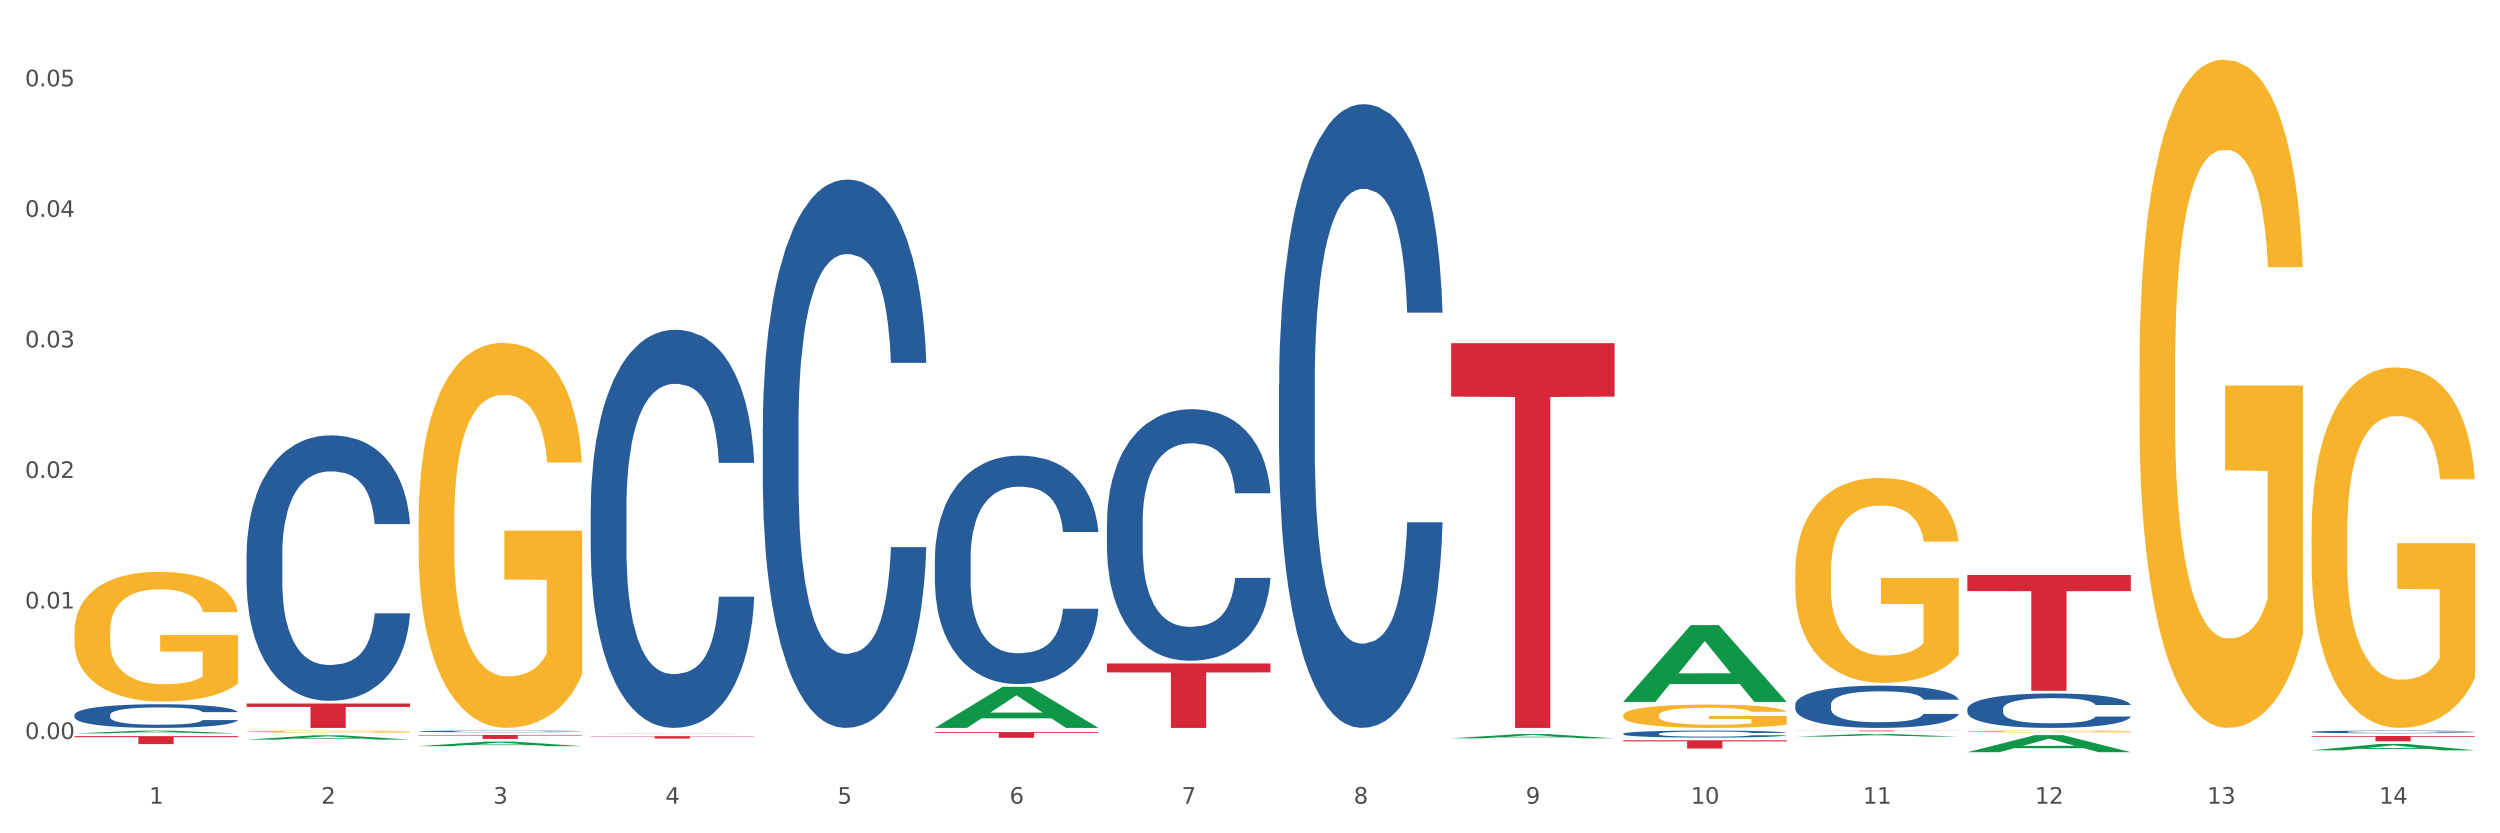 <?xml version="1.0" encoding="utf-8" standalone="no"?>
<!DOCTYPE svg PUBLIC "-//W3C//DTD SVG 1.1//EN"
  "http://www.w3.org/Graphics/SVG/1.1/DTD/svg11.dtd">
<svg xmlns:xlink="http://www.w3.org/1999/xlink" width="1080pt" height="360pt" viewBox="0 0 1080 360" xmlns="http://www.w3.org/2000/svg" version="1.1">
 <rect x="0" y="0" width="1080" height="360" fill="#333333" stroke="none"/>
 <defs>
  <style type="text/css">*{stroke-linejoin: round; stroke-linecap: butt}</style>
 </defs>
 <g id="figure_1">
  <g id="patch_1">
   <path d="M 0 360 
L 1080 360 
L 1080 0 
L 0 0 
z
" style="fill: #ffffff; stroke: #ffffff; stroke-linejoin: miter"/>
  </g>
  <g id="axes_1">
   <g id="matplotlib.axis_1">
    <g id="xtick_1">
     <g id="text_1">
      <!-- 1 -->
      <g style="fill: #4d4d4d" transform="translate(64.432 347.204) scale(0.096 -0.096)">
       <defs>
        <path id="DejaVuSans-31" d="M 794 531 
L 1825 531 
L 1825 4091 
L 703 3866 
L 703 4441 
L 1819 4666 
L 2450 4666 
L 2450 531 
L 3481 531 
L 3481 0 
L 794 0 
L 794 531 
z
" transform="scale(0.016)"/>
       </defs>
       <use xlink:href="#DejaVuSans-31"/>
      </g>
     </g>
    </g>
    <g id="xtick_2">
     <g id="text_2">
      <!-- 2 -->
      <g style="fill: #4d4d4d" transform="translate(138.771 347.204) scale(0.096 -0.096)">
       <defs>
        <path id="DejaVuSans-32" d="M 1228 531 
L 3431 531 
L 3431 0 
L 469 0 
L 469 531 
Q 828 903 1448 1529 
Q 2069 2156 2228 2338 
Q 2531 2678 2651 2914 
Q 2772 3150 2772 3378 
Q 2772 3750 2511 3984 
Q 2250 4219 1831 4219 
Q 1534 4219 1204 4116 
Q 875 4013 500 3803 
L 500 4441 
Q 881 4594 1212 4672 
Q 1544 4750 1819 4750 
Q 2544 4750 2975 4387 
Q 3406 4025 3406 3419 
Q 3406 3131 3298 2873 
Q 3191 2616 2906 2266 
Q 2828 2175 2409 1742 
Q 1991 1309 1228 531 
z
" transform="scale(0.016)"/>
       </defs>
       <use xlink:href="#DejaVuSans-32"/>
      </g>
     </g>
    </g>
    <g id="xtick_3">
     <g id="text_3">
      <!-- 3 -->
      <g style="fill: #4d4d4d" transform="translate(213.109 347.204) scale(0.096 -0.096)">
       <defs>
        <path id="DejaVuSans-33" d="M 2597 2516 
Q 3050 2419 3304 2112 
Q 3559 1806 3559 1356 
Q 3559 666 3084 287 
Q 2609 -91 1734 -91 
Q 1441 -91 1130 -33 
Q 819 25 488 141 
L 488 750 
Q 750 597 1062 519 
Q 1375 441 1716 441 
Q 2309 441 2620 675 
Q 2931 909 2931 1356 
Q 2931 1769 2642 2001 
Q 2353 2234 1838 2234 
L 1294 2234 
L 1294 2753 
L 1863 2753 
Q 2328 2753 2575 2939 
Q 2822 3125 2822 3475 
Q 2822 3834 2567 4026 
Q 2313 4219 1838 4219 
Q 1578 4219 1281 4162 
Q 984 4106 628 3988 
L 628 4550 
Q 988 4650 1302 4700 
Q 1616 4750 1894 4750 
Q 2613 4750 3031 4423 
Q 3450 4097 3450 3541 
Q 3450 3153 3228 2886 
Q 3006 2619 2597 2516 
z
" transform="scale(0.016)"/>
       </defs>
       <use xlink:href="#DejaVuSans-33"/>
      </g>
     </g>
    </g>
    <g id="xtick_4">
     <g id="text_4">
      <!-- 4 -->
      <g style="fill: #4d4d4d" transform="translate(287.448 347.204) scale(0.096 -0.096)">
       <defs>
        <path id="DejaVuSans-34" d="M 2419 4116 
L 825 1625 
L 2419 1625 
L 2419 4116 
z
M 2253 4666 
L 3047 4666 
L 3047 1625 
L 3713 1625 
L 3713 1100 
L 3047 1100 
L 3047 0 
L 2419 0 
L 2419 1100 
L 313 1100 
L 313 1709 
L 2253 4666 
z
" transform="scale(0.016)"/>
       </defs>
       <use xlink:href="#DejaVuSans-34"/>
      </g>
     </g>
    </g>
    <g id="xtick_5">
     <g id="text_5">
      <!-- 5 -->
      <g style="fill: #4d4d4d" transform="translate(361.787 347.204) scale(0.096 -0.096)">
       <defs>
        <path id="DejaVuSans-35" d="M 691 4666 
L 3169 4666 
L 3169 4134 
L 1269 4134 
L 1269 2991 
Q 1406 3038 1543 3061 
Q 1681 3084 1819 3084 
Q 2600 3084 3056 2656 
Q 3513 2228 3513 1497 
Q 3513 744 3044 326 
Q 2575 -91 1722 -91 
Q 1428 -91 1123 -41 
Q 819 9 494 109 
L 494 744 
Q 775 591 1075 516 
Q 1375 441 1709 441 
Q 2250 441 2565 725 
Q 2881 1009 2881 1497 
Q 2881 1984 2565 2268 
Q 2250 2553 1709 2553 
Q 1456 2553 1204 2497 
Q 953 2441 691 2322 
L 691 4666 
z
" transform="scale(0.016)"/>
       </defs>
       <use xlink:href="#DejaVuSans-35"/>
      </g>
     </g>
    </g>
    <g id="xtick_6">
     <g id="text_6">
      <!-- 6 -->
      <g style="fill: #4d4d4d" transform="translate(436.125 347.204) scale(0.096 -0.096)">
       <defs>
        <path id="DejaVuSans-36" d="M 2113 2584 
Q 1688 2584 1439 2293 
Q 1191 2003 1191 1497 
Q 1191 994 1439 701 
Q 1688 409 2113 409 
Q 2538 409 2786 701 
Q 3034 994 3034 1497 
Q 3034 2003 2786 2293 
Q 2538 2584 2113 2584 
z
M 3366 4563 
L 3366 3988 
Q 3128 4100 2886 4159 
Q 2644 4219 2406 4219 
Q 1781 4219 1451 3797 
Q 1122 3375 1075 2522 
Q 1259 2794 1537 2939 
Q 1816 3084 2150 3084 
Q 2853 3084 3261 2657 
Q 3669 2231 3669 1497 
Q 3669 778 3244 343 
Q 2819 -91 2113 -91 
Q 1303 -91 875 529 
Q 447 1150 447 2328 
Q 447 3434 972 4092 
Q 1497 4750 2381 4750 
Q 2619 4750 2861 4703 
Q 3103 4656 3366 4563 
z
" transform="scale(0.016)"/>
       </defs>
       <use xlink:href="#DejaVuSans-36"/>
      </g>
     </g>
    </g>
    <g id="xtick_7">
     <g id="text_7">
      <!-- 7 -->
      <g style="fill: #4d4d4d" transform="translate(510.464 347.204) scale(0.096 -0.096)">
       <defs>
        <path id="DejaVuSans-37" d="M 525 4666 
L 3525 4666 
L 3525 4397 
L 1831 0 
L 1172 0 
L 2766 4134 
L 525 4134 
L 525 4666 
z
" transform="scale(0.016)"/>
       </defs>
       <use xlink:href="#DejaVuSans-37"/>
      </g>
     </g>
    </g>
    <g id="xtick_8">
     <g id="text_8">
      <!-- 8 -->
      <g style="fill: #4d4d4d" transform="translate(584.803 347.204) scale(0.096 -0.096)">
       <defs>
        <path id="DejaVuSans-38" d="M 2034 2216 
Q 1584 2216 1326 1975 
Q 1069 1734 1069 1313 
Q 1069 891 1326 650 
Q 1584 409 2034 409 
Q 2484 409 2743 651 
Q 3003 894 3003 1313 
Q 3003 1734 2745 1975 
Q 2488 2216 2034 2216 
z
M 1403 2484 
Q 997 2584 770 2862 
Q 544 3141 544 3541 
Q 544 4100 942 4425 
Q 1341 4750 2034 4750 
Q 2731 4750 3128 4425 
Q 3525 4100 3525 3541 
Q 3525 3141 3298 2862 
Q 3072 2584 2669 2484 
Q 3125 2378 3379 2068 
Q 3634 1759 3634 1313 
Q 3634 634 3220 271 
Q 2806 -91 2034 -91 
Q 1263 -91 848 271 
Q 434 634 434 1313 
Q 434 1759 690 2068 
Q 947 2378 1403 2484 
z
M 1172 3481 
Q 1172 3119 1398 2916 
Q 1625 2713 2034 2713 
Q 2441 2713 2670 2916 
Q 2900 3119 2900 3481 
Q 2900 3844 2670 4047 
Q 2441 4250 2034 4250 
Q 1625 4250 1398 4047 
Q 1172 3844 1172 3481 
z
" transform="scale(0.016)"/>
       </defs>
       <use xlink:href="#DejaVuSans-38"/>
      </g>
     </g>
    </g>
    <g id="xtick_9">
     <g id="text_9">
      <!-- 9 -->
      <g style="fill: #4d4d4d" transform="translate(659.142 347.204) scale(0.096 -0.096)">
       <defs>
        <path id="DejaVuSans-39" d="M 703 97 
L 703 672 
Q 941 559 1184 500 
Q 1428 441 1663 441 
Q 2288 441 2617 861 
Q 2947 1281 2994 2138 
Q 2813 1869 2534 1725 
Q 2256 1581 1919 1581 
Q 1219 1581 811 2004 
Q 403 2428 403 3163 
Q 403 3881 828 4315 
Q 1253 4750 1959 4750 
Q 2769 4750 3195 4129 
Q 3622 3509 3622 2328 
Q 3622 1225 3098 567 
Q 2575 -91 1691 -91 
Q 1453 -91 1209 -44 
Q 966 3 703 97 
z
M 1959 2075 
Q 2384 2075 2632 2365 
Q 2881 2656 2881 3163 
Q 2881 3666 2632 3958 
Q 2384 4250 1959 4250 
Q 1534 4250 1286 3958 
Q 1038 3666 1038 3163 
Q 1038 2656 1286 2365 
Q 1534 2075 1959 2075 
z
" transform="scale(0.016)"/>
       </defs>
       <use xlink:href="#DejaVuSans-39"/>
      </g>
     </g>
    </g>
    <g id="xtick_10">
     <g id="text_10">
      <!-- 10 -->
      <g style="fill: #4d4d4d" transform="translate(730.426 347.204) scale(0.096 -0.096)">
       <defs>
        <path id="DejaVuSans-30" d="M 2034 4250 
Q 1547 4250 1301 3770 
Q 1056 3291 1056 2328 
Q 1056 1369 1301 889 
Q 1547 409 2034 409 
Q 2525 409 2770 889 
Q 3016 1369 3016 2328 
Q 3016 3291 2770 3770 
Q 2525 4250 2034 4250 
z
M 2034 4750 
Q 2819 4750 3233 4129 
Q 3647 3509 3647 2328 
Q 3647 1150 3233 529 
Q 2819 -91 2034 -91 
Q 1250 -91 836 529 
Q 422 1150 422 2328 
Q 422 3509 836 4129 
Q 1250 4750 2034 4750 
z
" transform="scale(0.016)"/>
       </defs>
       <use xlink:href="#DejaVuSans-31"/>
       <use xlink:href="#DejaVuSans-30" transform="translate(63.623 0)"/>
      </g>
     </g>
    </g>
    <g id="xtick_11">
     <g id="text_11">
      <!-- 11 -->
      <g style="fill: #4d4d4d" transform="translate(804.765 347.204) scale(0.096 -0.096)">
       <use xlink:href="#DejaVuSans-31"/>
       <use xlink:href="#DejaVuSans-31" transform="translate(63.623 0)"/>
      </g>
     </g>
    </g>
    <g id="xtick_12">
     <g id="text_12">
      <!-- 12 -->
      <g style="fill: #4d4d4d" transform="translate(879.104 347.204) scale(0.096 -0.096)">
       <use xlink:href="#DejaVuSans-31"/>
       <use xlink:href="#DejaVuSans-32" transform="translate(63.623 0)"/>
      </g>
     </g>
    </g>
    <g id="xtick_13">
     <g id="text_13">
      <!-- 13 -->
      <g style="fill: #4d4d4d" transform="translate(953.442 347.204) scale(0.096 -0.096)">
       <use xlink:href="#DejaVuSans-31"/>
       <use xlink:href="#DejaVuSans-33" transform="translate(63.623 0)"/>
      </g>
     </g>
    </g>
    <g id="xtick_14">
     <g id="text_14">
      <!-- 14 -->
      <g style="fill: #4d4d4d" transform="translate(1027.781 347.204) scale(0.096 -0.096)">
       <use xlink:href="#DejaVuSans-31"/>
       <use xlink:href="#DejaVuSans-34" transform="translate(63.623 0)"/>
      </g>
     </g>
    </g>
    <g id="xtick_15"/>
    <g id="xtick_16"/>
    <g id="xtick_17"/>
    <g id="xtick_18"/>
    <g id="xtick_19"/>
    <g id="xtick_20"/>
    <g id="xtick_21"/>
    <g id="xtick_22"/>
    <g id="xtick_23"/>
    <g id="xtick_24"/>
    <g id="xtick_25"/>
    <g id="xtick_26"/>
    <g id="xtick_27"/>
   </g>
   <g id="matplotlib.axis_2">
    <g id="ytick_1">
     <g id="text_15">
      <!-- 0.00 -->
      <g style="fill: #4d4d4d" transform="translate(10.8 319.262) scale(0.096 -0.096)">
       <defs>
        <path id="DejaVuSans-2e" d="M 684 794 
L 1344 794 
L 1344 0 
L 684 0 
L 684 794 
z
" transform="scale(0.016)"/>
       </defs>
       <use xlink:href="#DejaVuSans-30"/>
       <use xlink:href="#DejaVuSans-2e" transform="translate(63.623 0)"/>
       <use xlink:href="#DejaVuSans-30" transform="translate(95.41 0)"/>
       <use xlink:href="#DejaVuSans-30" transform="translate(159.033 0)"/>
      </g>
     </g>
    </g>
    <g id="ytick_2">
     <g id="text_16">
      <!-- 0.01 -->
      <g style="fill: #4d4d4d" transform="translate(10.8 262.868) scale(0.096 -0.096)">
       <use xlink:href="#DejaVuSans-30"/>
       <use xlink:href="#DejaVuSans-2e" transform="translate(63.623 0)"/>
       <use xlink:href="#DejaVuSans-30" transform="translate(95.41 0)"/>
       <use xlink:href="#DejaVuSans-31" transform="translate(159.033 0)"/>
      </g>
     </g>
    </g>
    <g id="ytick_3">
     <g id="text_17">
      <!-- 0.02 -->
      <g style="fill: #4d4d4d" transform="translate(10.8 206.474) scale(0.096 -0.096)">
       <use xlink:href="#DejaVuSans-30"/>
       <use xlink:href="#DejaVuSans-2e" transform="translate(63.623 0)"/>
       <use xlink:href="#DejaVuSans-30" transform="translate(95.41 0)"/>
       <use xlink:href="#DejaVuSans-32" transform="translate(159.033 0)"/>
      </g>
     </g>
    </g>
    <g id="ytick_4">
     <g id="text_18">
      <!-- 0.03 -->
      <g style="fill: #4d4d4d" transform="translate(10.8 150.079) scale(0.096 -0.096)">
       <use xlink:href="#DejaVuSans-30"/>
       <use xlink:href="#DejaVuSans-2e" transform="translate(63.623 0)"/>
       <use xlink:href="#DejaVuSans-30" transform="translate(95.41 0)"/>
       <use xlink:href="#DejaVuSans-33" transform="translate(159.033 0)"/>
      </g>
     </g>
    </g>
    <g id="ytick_5">
     <g id="text_19">
      <!-- 0.04 -->
      <g style="fill: #4d4d4d" transform="translate(10.8 93.685) scale(0.096 -0.096)">
       <use xlink:href="#DejaVuSans-30"/>
       <use xlink:href="#DejaVuSans-2e" transform="translate(63.623 0)"/>
       <use xlink:href="#DejaVuSans-30" transform="translate(95.41 0)"/>
       <use xlink:href="#DejaVuSans-34" transform="translate(159.033 0)"/>
      </g>
     </g>
    </g>
    <g id="ytick_6">
     <g id="text_20">
      <!-- 0.05 -->
      <g style="fill: #4d4d4d" transform="translate(10.8 37.291) scale(0.096 -0.096)">
       <use xlink:href="#DejaVuSans-30"/>
       <use xlink:href="#DejaVuSans-2e" transform="translate(63.623 0)"/>
       <use xlink:href="#DejaVuSans-30" transform="translate(95.41 0)"/>
       <use xlink:href="#DejaVuSans-35" transform="translate(159.033 0)"/>
      </g>
     </g>
    </g>
    <g id="ytick_7"/>
    <g id="ytick_8"/>
    <g id="ytick_9"/>
    <g id="ytick_10"/>
    <g id="ytick_11"/>
   </g>
   <g id="PolyCollection_1">
    <path d="M 32.175 316.836 
L 32.248 316.835 
L 61.37 315.615 
L 73.456 315.614 
L 102.797 316.838 
L 88.818 316.838 
L 82.484 316.553 
L 52.415 316.553 
L 52.197 316.558 
L 46.081 316.838 
L 32.175 316.838 
L 32.175 316.836 
L 56.201 316.383 
L 78.698 316.382 
L 67.559 315.875 
L 67.413 315.873 
L 67.267 315.876 
L 56.128 316.382 
L 56.201 316.383 
L 32.175 316.836 
z
" clip-path="url(#pb6f6c84225)" style="fill: #109648"/>
    <path d="M 775.562 315.614 
L 846.184 315.614 
L 846.184 315.657 
L 818.404 315.657 
L 818.404 315.918 
L 803.175 315.918 
L 803.175 315.657 
L 775.562 315.657 
L 775.562 315.615 
L 775.562 315.614 
z
" clip-path="url(#pb6f6c84225)" style="fill: #d62839"/>
    <path d="M 701.223 319.79 
L 771.845 319.79 
L 771.845 320.285 
L 744.065 320.288 
L 744.065 323.355 
L 728.836 323.355 
L 728.836 320.288 
L 701.223 320.285 
L 701.223 319.793 
L 701.223 319.79 
z
" clip-path="url(#pb6f6c84225)" style="fill: #d62839"/>
    <path d="M 626.885 148.247 
L 697.506 148.247 
L 697.506 171.344 
L 669.726 171.5 
L 669.726 314.455 
L 654.497 314.455 
L 654.497 171.5 
L 626.885 171.344 
L 626.885 148.403 
L 626.885 148.247 
z
" clip-path="url(#pb6f6c84225)" style="fill: #d62839"/>
    <path d="M 478.207 286.617 
L 548.829 286.617 
L 548.829 290.486 
L 521.049 290.512 
L 521.049 314.455 
L 505.82 314.455 
L 505.82 290.512 
L 478.207 290.486 
L 478.207 286.643 
L 478.207 286.617 
z
" clip-path="url(#pb6f6c84225)" style="fill: #d62839"/>
    <path d="M 32.175 272.928 
L 32.258 272.877 
L 32.258 271.035 
L 32.425 269.448 
L 33.259 265.61 
L 34.51 262.438 
L 35.427 260.749 
L 36.344 259.368 
L 37.428 257.986 
L 38.762 256.553 
L 41.18 254.455 
L 42.681 253.38 
L 44.515 252.255 
L 47.85 250.617 
L 50.268 249.696 
L 52.77 248.929 
L 56.855 248.007 
L 59.523 247.598 
L 62.358 247.291 
L 65.777 247.086 
L 68.361 247.035 
L 74.031 247.189 
L 78.867 247.649 
L 81.202 248.007 
L 84.203 248.622 
L 85.788 249.031 
L 88.372 249.85 
L 91.04 250.924 
L 92.875 251.845 
L 95.626 253.585 
L 97.711 255.325 
L 99.628 257.474 
L 100.629 258.958 
L 101.379 260.34 
L 102.046 261.926 
L 102.713 264.433 
L 87.705 264.433 
L 87.122 262.642 
L 86.204 260.954 
L 84.87 259.316 
L 83.703 258.293 
L 81.702 257.014 
L 79.868 256.195 
L 77.95 255.581 
L 75.615 255.069 
L 73.781 254.813 
L 71.196 254.609 
L 66.11 254.66 
L 62.692 255.069 
L 60.357 255.581 
L 58.856 256.041 
L 57.522 256.553 
L 56.021 257.269 
L 54.27 258.344 
L 53.02 259.316 
L 51.769 260.544 
L 50.768 261.773 
L 49.851 263.205 
L 49.101 264.741 
L 48.517 266.327 
L 48.017 268.271 
L 47.6 271.495 
L 47.6 278.506 
L 47.767 280.092 
L 48.184 282.19 
L 48.684 283.776 
L 49.518 285.67 
L 50.268 286.949 
L 51.686 288.791 
L 53.27 290.326 
L 54.52 291.298 
L 55.771 292.117 
L 57.939 293.243 
L 60.357 294.164 
L 62.441 294.727 
L 65.276 295.239 
L 67.194 295.443 
L 68.862 295.546 
L 72.947 295.546 
L 75.865 295.392 
L 79.117 295.034 
L 81.619 294.573 
L 83.703 294.01 
L 86.038 293.089 
L 87.538 292.219 
L 87.538 281.525 
L 69.195 281.474 
L 69.195 274.361 
L 102.797 274.361 
L 102.797 295.239 
L 101.379 296.313 
L 99.795 297.285 
L 98.128 298.155 
L 95.626 299.23 
L 92.625 300.253 
L 89.956 300.97 
L 87.122 301.584 
L 83.786 302.147 
L 79.451 302.658 
L 76.783 302.863 
L 73.447 303.017 
L 69.529 303.068 
L 66.11 302.965 
L 62.775 302.71 
L 59.273 302.249 
L 55.855 301.584 
L 53.27 300.919 
L 50.685 300.1 
L 47.934 299.025 
L 45.766 298.002 
L 44.098 297.081 
L 42.264 295.904 
L 40.263 294.369 
L 38.762 292.987 
L 37.428 291.554 
L 36.01 289.712 
L 35.01 288.126 
L 34.009 286.13 
L 33.426 284.646 
L 32.759 282.343 
L 32.258 279.12 
L 32.175 272.928 
z
" clip-path="url(#pb6f6c84225)" style="fill: #f7b32b"/>
    <path d="M 255.191 318.031 
L 325.813 318.031 
L 325.813 318.174 
L 298.033 318.174 
L 298.033 319.057 
L 282.804 319.057 
L 282.804 318.174 
L 255.191 318.174 
L 255.191 318.032 
L 255.191 318.031 
z
" clip-path="url(#pb6f6c84225)" style="fill: #d62839"/>
    <path d="M 180.852 317.504 
L 251.474 317.504 
L 251.474 317.742 
L 223.694 317.743 
L 223.694 319.216 
L 208.465 319.216 
L 208.465 317.743 
L 180.852 317.742 
L 180.852 317.505 
L 180.852 317.504 
z
" clip-path="url(#pb6f6c84225)" style="fill: #d62839"/>
    <path d="M 106.514 303.928 
L 177.135 303.928 
L 177.135 305.391 
L 149.355 305.401 
L 149.355 314.455 
L 134.126 314.455 
L 134.126 305.401 
L 106.514 305.391 
L 106.514 303.938 
L 106.514 303.928 
z
" clip-path="url(#pb6f6c84225)" style="fill: #d62839"/>
    <path d="M 32.175 317.998 
L 102.797 317.998 
L 102.797 318.475 
L 75.017 318.479 
L 75.017 321.436 
L 59.788 321.436 
L 59.788 318.479 
L 32.175 318.475 
L 32.175 318.001 
L 32.175 317.998 
z
" clip-path="url(#pb6f6c84225)" style="fill: #d62839"/>
    <path d="M 32.175 308.823 
L 32.258 308.813 
L 32.258 308.552 
L 32.509 308.197 
L 33.427 307.543 
L 34.596 307.048 
L 36.599 306.469 
L 37.684 306.226 
L 39.104 305.955 
L 42.025 305.516 
L 45.364 305.143 
L 47.702 304.937 
L 49.455 304.806 
L 53.378 304.573 
L 55.632 304.47 
L 57.969 304.386 
L 59.973 304.33 
L 63.312 304.265 
L 65.983 304.237 
L 69.072 304.227 
L 71.66 304.237 
L 75.082 304.274 
L 80.091 304.386 
L 82.011 304.451 
L 84.599 304.563 
L 87.27 304.713 
L 89.44 304.862 
L 91.945 305.077 
L 94.533 305.357 
L 97.037 305.712 
L 98.79 306.039 
L 100.209 306.385 
L 101.461 306.805 
L 102.379 307.263 
L 102.797 307.646 
L 87.52 307.646 
L 87.103 307.3 
L 86.268 306.927 
L 85.434 306.674 
L 84.515 306.469 
L 83.096 306.235 
L 81.844 306.086 
L 79.757 305.908 
L 77.837 305.796 
L 76.251 305.731 
L 74.331 305.675 
L 70.241 305.619 
L 67.319 305.619 
L 65.482 305.638 
L 63.229 305.684 
L 61.309 305.75 
L 59.055 305.862 
L 57.302 305.983 
L 55.549 306.142 
L 54.547 306.254 
L 53.044 306.46 
L 52.043 306.628 
L 50.707 306.917 
L 49.956 307.123 
L 48.62 307.655 
L 48.036 308.047 
L 47.785 308.318 
L 47.618 308.617 
L 47.618 310.074 
L 48.119 310.728 
L 48.537 311.008 
L 49.204 311.326 
L 50.457 311.737 
L 52.293 312.138 
L 54.213 312.428 
L 55.799 312.605 
L 57.302 312.736 
L 58.804 312.839 
L 60.641 312.932 
L 62.143 312.988 
L 64.397 313.044 
L 67.069 313.073 
L 69.155 313.073 
L 73.413 313.026 
L 75.333 312.979 
L 77.169 312.914 
L 79.173 312.811 
L 80.759 312.699 
L 81.677 312.615 
L 83.18 312.437 
L 84.348 312.251 
L 85.35 312.036 
L 86.018 311.849 
L 86.769 311.569 
L 87.353 311.251 
L 87.52 311.083 
L 102.797 311.083 
L 102.463 311.419 
L 101.879 311.746 
L 100.71 312.185 
L 99.792 312.437 
L 98.372 312.746 
L 96.87 313.007 
L 94.783 313.297 
L 92.863 313.512 
L 90.86 313.698 
L 88.689 313.866 
L 84.766 314.1 
L 83.347 314.165 
L 80.341 314.277 
L 78.004 314.343 
L 74.581 314.408 
L 71.075 314.446 
L 67.402 314.455 
L 64.147 314.436 
L 60.557 314.38 
L 58.303 314.324 
L 55.799 314.24 
L 52.877 314.109 
L 50.123 313.951 
L 47.535 313.764 
L 45.114 313.549 
L 42.86 313.306 
L 39.938 312.904 
L 37.768 312.512 
L 36.182 312.148 
L 35.097 311.84 
L 34.011 311.447 
L 33.427 311.176 
L 32.509 310.523 
L 32.175 309.915 
L 32.175 308.823 
z
" clip-path="url(#pb6f6c84225)" style="fill: #255c99"/>
    <path d="M 106.514 239.603 
L 106.597 239.498 
L 106.597 236.565 
L 106.848 232.584 
L 107.766 225.252 
L 108.935 219.7 
L 110.938 213.205 
L 112.023 210.481 
L 113.442 207.444 
L 116.364 202.52 
L 119.703 198.33 
L 122.04 196.026 
L 123.794 194.559 
L 127.717 191.94 
L 129.971 190.788 
L 132.308 189.845 
L 134.312 189.217 
L 137.651 188.483 
L 140.322 188.169 
L 143.411 188.064 
L 145.998 188.169 
L 149.421 188.588 
L 154.43 189.845 
L 156.35 190.578 
L 158.937 191.836 
L 161.609 193.512 
L 163.779 195.188 
L 166.283 197.597 
L 168.871 200.739 
L 171.376 204.72 
L 173.129 208.386 
L 174.548 212.262 
L 175.8 216.976 
L 176.718 222.109 
L 177.135 226.404 
L 161.859 226.404 
L 161.442 222.528 
L 160.607 218.338 
L 159.772 215.51 
L 158.854 213.205 
L 157.435 210.586 
L 156.183 208.91 
L 154.096 206.92 
L 152.176 205.663 
L 150.59 204.93 
L 148.67 204.301 
L 144.579 203.673 
L 141.658 203.673 
L 139.821 203.882 
L 137.567 204.406 
L 135.647 205.139 
L 133.393 206.396 
L 131.64 207.758 
L 129.887 209.539 
L 128.886 210.796 
L 127.383 213.1 
L 126.381 214.986 
L 125.046 218.233 
L 124.294 220.538 
L 122.959 226.509 
L 122.374 230.908 
L 122.124 233.946 
L 121.957 237.298 
L 121.957 253.64 
L 122.458 260.972 
L 122.875 264.115 
L 123.543 267.676 
L 124.795 272.285 
L 126.632 276.79 
L 128.552 280.037 
L 130.138 282.027 
L 131.64 283.494 
L 133.143 284.646 
L 134.979 285.694 
L 136.482 286.322 
L 138.736 286.951 
L 141.407 287.265 
L 143.494 287.265 
L 147.751 286.741 
L 149.671 286.218 
L 151.508 285.484 
L 153.511 284.332 
L 155.097 283.075 
L 156.016 282.132 
L 157.518 280.142 
L 158.687 278.047 
L 159.689 275.638 
L 160.357 273.542 
L 161.108 270.4 
L 161.692 266.838 
L 161.859 264.953 
L 177.135 264.953 
L 176.802 268.724 
L 176.217 272.39 
L 175.049 277.314 
L 174.13 280.142 
L 172.711 283.599 
L 171.209 286.532 
L 169.122 289.779 
L 167.202 292.188 
L 165.198 294.284 
L 163.028 296.169 
L 159.104 298.788 
L 157.685 299.521 
L 154.68 300.778 
L 152.343 301.511 
L 148.92 302.245 
L 145.414 302.664 
L 141.741 302.768 
L 138.486 302.559 
L 134.896 301.93 
L 132.642 301.302 
L 130.138 300.359 
L 127.216 298.893 
L 124.461 297.112 
L 121.874 295.017 
L 119.453 292.607 
L 117.199 289.884 
L 114.277 285.38 
L 112.107 280.98 
L 110.521 276.895 
L 109.435 273.438 
L 108.35 269.038 
L 107.766 266 
L 106.848 258.668 
L 106.514 251.859 
L 106.514 239.603 
z
" clip-path="url(#pb6f6c84225)" style="fill: #255c99"/>
    <path d="M 180.852 315.942 
L 180.936 315.942 
L 180.936 315.923 
L 181.186 315.898 
L 182.105 315.851 
L 183.273 315.816 
L 185.277 315.774 
L 186.362 315.757 
L 187.781 315.738 
L 190.703 315.706 
L 194.042 315.68 
L 196.379 315.665 
L 198.132 315.656 
L 202.056 315.639 
L 204.31 315.632 
L 206.647 315.626 
L 208.65 315.622 
L 211.989 315.617 
L 214.661 315.615 
L 217.749 315.614 
L 220.337 315.615 
L 223.76 315.618 
L 228.768 315.626 
L 230.688 315.63 
L 233.276 315.638 
L 235.947 315.649 
L 238.118 315.66 
L 240.622 315.675 
L 243.21 315.695 
L 245.714 315.72 
L 247.467 315.744 
L 248.886 315.768 
L 250.139 315.798 
L 251.057 315.831 
L 251.474 315.858 
L 236.198 315.858 
L 235.78 315.834 
L 234.946 315.807 
L 234.111 315.789 
L 233.193 315.774 
L 231.774 315.758 
L 230.521 315.747 
L 228.434 315.734 
L 226.514 315.726 
L 224.928 315.722 
L 223.008 315.718 
L 218.918 315.714 
L 215.996 315.714 
L 214.16 315.715 
L 211.906 315.718 
L 209.986 315.723 
L 207.732 315.731 
L 205.979 315.74 
L 204.226 315.751 
L 203.224 315.759 
L 201.722 315.774 
L 200.72 315.786 
L 199.384 315.806 
L 198.633 315.821 
L 197.297 315.859 
L 196.713 315.887 
L 196.463 315.906 
L 196.296 315.928 
L 196.296 316.032 
L 196.797 316.078 
L 197.214 316.098 
L 197.882 316.121 
L 199.134 316.15 
L 200.97 316.179 
L 202.89 316.2 
L 204.476 316.212 
L 205.979 316.222 
L 207.482 316.229 
L 209.318 316.236 
L 210.821 316.24 
L 213.075 316.244 
L 215.746 316.246 
L 217.833 316.246 
L 222.09 316.242 
L 224.01 316.239 
L 225.847 316.234 
L 227.85 316.227 
L 229.436 316.219 
L 230.354 316.213 
L 231.857 316.2 
L 233.026 316.187 
L 234.027 316.172 
L 234.695 316.158 
L 235.447 316.138 
L 236.031 316.116 
L 236.198 316.104 
L 251.474 316.104 
L 251.14 316.128 
L 250.556 316.151 
L 249.387 316.182 
L 248.469 316.2 
L 247.05 316.222 
L 245.547 316.241 
L 243.46 316.262 
L 241.54 316.277 
L 239.537 316.29 
L 237.367 316.302 
L 233.443 316.319 
L 232.024 316.324 
L 229.019 316.332 
L 226.681 316.336 
L 223.259 316.341 
L 219.753 316.344 
L 216.08 316.344 
L 212.824 316.343 
L 209.235 316.339 
L 206.981 316.335 
L 204.476 316.329 
L 201.555 316.32 
L 198.8 316.308 
L 196.212 316.295 
L 193.791 316.28 
L 191.538 316.262 
L 188.616 316.234 
L 186.445 316.206 
L 184.859 316.18 
L 183.774 316.158 
L 182.689 316.13 
L 182.105 316.11 
L 181.186 316.064 
L 180.852 316.02 
L 180.852 315.942 
z
" clip-path="url(#pb6f6c84225)" style="fill: #255c99"/>
    <path d="M 255.191 219.745 
L 255.275 219.588 
L 255.275 215.19 
L 255.525 209.221 
L 256.443 198.227 
L 257.612 189.902 
L 259.615 180.164 
L 260.701 176.081 
L 262.12 171.526 
L 265.041 164.144 
L 268.381 157.861 
L 270.718 154.406 
L 272.471 152.207 
L 276.394 148.28 
L 278.648 146.552 
L 280.986 145.139 
L 282.989 144.196 
L 286.328 143.097 
L 288.999 142.626 
L 292.088 142.469 
L 294.676 142.626 
L 298.098 143.254 
L 303.107 145.139 
L 305.027 146.238 
L 307.615 148.123 
L 310.286 150.636 
L 312.457 153.149 
L 314.961 156.762 
L 317.549 161.474 
L 320.053 167.442 
L 321.806 172.939 
L 323.225 178.751 
L 324.477 185.819 
L 325.396 193.515 
L 325.813 199.955 
L 310.537 199.955 
L 310.119 194.143 
L 309.284 187.861 
L 308.45 183.62 
L 307.531 180.164 
L 306.112 176.238 
L 304.86 173.725 
L 302.773 170.74 
L 300.853 168.856 
L 299.267 167.756 
L 297.347 166.814 
L 293.257 165.871 
L 290.335 165.871 
L 288.499 166.186 
L 286.245 166.971 
L 284.325 168.07 
L 282.071 169.955 
L 280.318 171.997 
L 278.565 174.667 
L 277.563 176.552 
L 276.06 180.007 
L 275.059 182.834 
L 273.723 187.703 
L 272.972 191.159 
L 271.636 200.112 
L 271.052 206.708 
L 270.801 211.263 
L 270.634 216.289 
L 270.634 240.791 
L 271.135 251.786 
L 271.553 256.498 
L 272.22 261.838 
L 273.473 268.749 
L 275.309 275.503 
L 277.229 280.372 
L 278.815 283.356 
L 280.318 285.555 
L 281.82 287.283 
L 283.657 288.853 
L 285.159 289.796 
L 287.413 290.738 
L 290.085 291.209 
L 292.172 291.209 
L 296.429 290.424 
L 298.349 289.639 
L 300.185 288.539 
L 302.189 286.811 
L 303.775 284.927 
L 304.693 283.513 
L 306.196 280.529 
L 307.364 277.388 
L 308.366 273.775 
L 309.034 270.634 
L 309.785 265.922 
L 310.37 260.582 
L 310.537 257.754 
L 325.813 257.754 
L 325.479 263.409 
L 324.895 268.906 
L 323.726 276.288 
L 322.808 280.529 
L 321.389 285.712 
L 319.886 290.11 
L 317.799 294.979 
L 315.879 298.591 
L 313.876 301.733 
L 311.705 304.56 
L 307.782 308.486 
L 306.363 309.586 
L 303.358 311.471 
L 301.02 312.57 
L 297.598 313.67 
L 294.092 314.298 
L 290.419 314.455 
L 287.163 314.141 
L 283.573 313.198 
L 281.32 312.256 
L 278.815 310.842 
L 275.893 308.643 
L 273.139 305.973 
L 270.551 302.832 
L 268.13 299.22 
L 265.876 295.136 
L 262.955 288.382 
L 260.784 281.785 
L 259.198 275.66 
L 258.113 270.477 
L 257.028 263.88 
L 256.443 259.325 
L 255.525 248.331 
L 255.191 238.121 
L 255.191 219.745 
z
" clip-path="url(#pb6f6c84225)" style="fill: #255c99"/>
    <path d="M 849.901 248.402 
L 920.523 248.402 
L 920.523 255.353 
L 892.742 255.4 
L 892.742 298.419 
L 877.514 298.419 
L 877.514 255.4 
L 849.901 255.353 
L 849.901 248.449 
L 849.901 248.402 
z
" clip-path="url(#pb6f6c84225)" style="fill: #d62839"/>
    <path d="M 329.53 184.006 
L 329.613 183.79 
L 329.613 177.732 
L 329.864 169.512 
L 330.782 154.368 
L 331.951 142.903 
L 333.954 129.49 
L 335.039 123.865 
L 336.458 117.592 
L 339.38 107.424 
L 342.719 98.771 
L 345.057 94.011 
L 346.81 90.983 
L 350.733 85.574 
L 352.987 83.195 
L 355.324 81.248 
L 357.328 79.95 
L 360.667 78.435 
L 363.338 77.786 
L 366.427 77.57 
L 369.015 77.786 
L 372.437 78.652 
L 377.446 81.248 
L 379.366 82.762 
L 381.954 85.358 
L 384.625 88.819 
L 386.795 92.281 
L 389.3 97.256 
L 391.887 103.746 
L 394.392 111.967 
L 396.145 119.539 
L 397.564 127.543 
L 398.816 137.278 
L 399.734 147.878 
L 400.152 156.748 
L 384.875 156.748 
L 384.458 148.744 
L 383.623 140.09 
L 382.788 134.249 
L 381.87 129.49 
L 380.451 124.082 
L 379.199 120.62 
L 377.112 116.51 
L 375.192 113.914 
L 373.606 112.4 
L 371.686 111.102 
L 367.595 109.804 
L 364.674 109.804 
L 362.837 110.236 
L 360.583 111.318 
L 358.663 112.832 
L 356.41 115.428 
L 354.656 118.241 
L 352.903 121.918 
L 351.902 124.514 
L 350.399 129.274 
L 349.397 133.168 
L 348.062 139.874 
L 347.31 144.633 
L 345.975 156.964 
L 345.391 166.05 
L 345.14 172.324 
L 344.973 179.247 
L 344.973 212.995 
L 345.474 228.138 
L 345.891 234.628 
L 346.559 241.983 
L 347.811 251.502 
L 349.648 260.804 
L 351.568 267.511 
L 353.154 271.621 
L 354.656 274.65 
L 356.159 277.029 
L 357.996 279.193 
L 359.498 280.491 
L 361.752 281.789 
L 364.423 282.438 
L 366.51 282.438 
L 370.768 281.356 
L 372.688 280.274 
L 374.524 278.76 
L 376.528 276.38 
L 378.114 273.784 
L 379.032 271.837 
L 380.534 267.727 
L 381.703 263.4 
L 382.705 258.425 
L 383.373 254.098 
L 384.124 247.608 
L 384.708 240.253 
L 384.875 236.359 
L 400.152 236.359 
L 399.818 244.147 
L 399.233 251.718 
L 398.065 261.886 
L 397.146 267.727 
L 395.727 274.866 
L 394.225 280.923 
L 392.138 287.63 
L 390.218 292.605 
L 388.214 296.932 
L 386.044 300.826 
L 382.121 306.234 
L 380.701 307.749 
L 377.696 310.345 
L 375.359 311.859 
L 371.936 313.373 
L 368.43 314.239 
L 364.757 314.455 
L 361.502 314.022 
L 357.912 312.724 
L 355.658 311.426 
L 353.154 309.479 
L 350.232 306.451 
L 347.477 302.773 
L 344.89 298.446 
L 342.469 293.471 
L 340.215 287.846 
L 337.293 278.544 
L 335.123 269.458 
L 333.537 261.021 
L 332.452 253.882 
L 331.366 244.796 
L 330.782 238.522 
L 329.864 223.379 
L 329.53 209.317 
L 329.53 184.006 
z
" clip-path="url(#pb6f6c84225)" style="fill: #255c99"/>
    <path d="M 478.207 225.606 
L 478.291 225.507 
L 478.291 222.728 
L 478.541 218.956 
L 479.459 212.008 
L 480.628 206.748 
L 482.632 200.594 
L 483.717 198.013 
L 485.136 195.135 
L 488.058 190.47 
L 491.397 186.499 
L 493.734 184.316 
L 495.487 182.926 
L 499.41 180.445 
L 501.664 179.353 
L 504.002 178.46 
L 506.005 177.864 
L 509.344 177.169 
L 512.016 176.872 
L 515.104 176.772 
L 517.692 176.872 
L 521.115 177.269 
L 526.123 178.46 
L 528.043 179.154 
L 530.631 180.346 
L 533.302 181.934 
L 535.473 183.522 
L 537.977 185.805 
L 540.565 188.782 
L 543.069 192.554 
L 544.822 196.028 
L 546.241 199.7 
L 547.493 204.167 
L 548.412 209.031 
L 548.829 213.1 
L 533.553 213.1 
L 533.135 209.428 
L 532.301 205.457 
L 531.466 202.777 
L 530.548 200.594 
L 529.128 198.112 
L 527.876 196.524 
L 525.789 194.638 
L 523.869 193.447 
L 522.283 192.753 
L 520.363 192.157 
L 516.273 191.561 
L 513.351 191.561 
L 511.515 191.76 
L 509.261 192.256 
L 507.341 192.951 
L 505.087 194.142 
L 503.334 195.432 
L 501.581 197.12 
L 500.579 198.311 
L 499.077 200.495 
L 498.075 202.281 
L 496.739 205.358 
L 495.988 207.542 
L 494.652 213.199 
L 494.068 217.368 
L 493.818 220.247 
L 493.651 223.423 
L 493.651 238.907 
L 494.151 245.855 
L 494.569 248.832 
L 495.237 252.207 
L 496.489 256.574 
L 498.325 260.842 
L 500.245 263.919 
L 501.831 265.805 
L 503.334 267.195 
L 504.837 268.286 
L 506.673 269.279 
L 508.176 269.875 
L 510.429 270.47 
L 513.101 270.768 
L 515.188 270.768 
L 519.445 270.272 
L 521.365 269.775 
L 523.202 269.081 
L 525.205 267.989 
L 526.791 266.798 
L 527.709 265.904 
L 529.212 264.018 
L 530.381 262.033 
L 531.382 259.75 
L 532.05 257.765 
L 532.801 254.788 
L 533.386 251.413 
L 533.553 249.626 
L 548.829 249.626 
L 548.495 253.2 
L 547.911 256.673 
L 546.742 261.339 
L 545.824 264.018 
L 544.405 267.294 
L 542.902 270.073 
L 540.815 273.15 
L 538.895 275.433 
L 536.892 277.418 
L 534.721 279.205 
L 530.798 281.686 
L 529.379 282.381 
L 526.374 283.572 
L 524.036 284.267 
L 520.614 284.961 
L 517.108 285.359 
L 513.435 285.458 
L 510.179 285.259 
L 506.59 284.664 
L 504.336 284.068 
L 501.831 283.175 
L 498.91 281.785 
L 496.155 280.098 
L 493.567 278.113 
L 491.146 275.83 
L 488.892 273.249 
L 485.971 268.981 
L 483.8 264.813 
L 482.214 260.942 
L 481.129 257.666 
L 480.044 253.497 
L 479.459 250.619 
L 478.541 243.671 
L 478.207 237.219 
L 478.207 225.606 
z
" clip-path="url(#pb6f6c84225)" style="fill: #255c99"/>
    <path d="M 552.546 166.066 
L 552.629 165.82 
L 552.629 158.929 
L 552.88 149.578 
L 553.798 132.352 
L 554.967 119.31 
L 556.97 104.052 
L 558.055 97.654 
L 559.475 90.518 
L 562.396 78.952 
L 565.735 69.108 
L 568.073 63.694 
L 569.826 60.249 
L 573.749 54.097 
L 576.003 51.39 
L 578.34 49.175 
L 580.344 47.699 
L 583.683 45.976 
L 586.354 45.238 
L 589.443 44.992 
L 592.031 45.238 
L 595.453 46.222 
L 600.462 49.175 
L 602.382 50.898 
L 604.97 53.851 
L 607.641 57.788 
L 609.811 61.726 
L 612.316 67.386 
L 614.903 74.768 
L 617.408 84.12 
L 619.161 92.732 
L 620.58 101.838 
L 621.832 112.911 
L 622.75 124.97 
L 623.168 135.059 
L 607.891 135.059 
L 607.474 125.954 
L 606.639 116.111 
L 605.804 109.466 
L 604.886 104.052 
L 603.467 97.9 
L 602.215 93.963 
L 600.128 89.287 
L 598.208 86.334 
L 596.622 84.612 
L 594.702 83.135 
L 590.612 81.659 
L 587.69 81.659 
L 585.853 82.151 
L 583.6 83.381 
L 581.68 85.104 
L 579.426 88.057 
L 577.673 91.256 
L 575.92 95.439 
L 574.918 98.392 
L 573.415 103.806 
L 572.414 108.236 
L 571.078 115.864 
L 570.327 121.278 
L 568.991 135.305 
L 568.407 145.641 
L 568.156 152.777 
L 567.989 160.652 
L 567.989 199.041 
L 568.49 216.267 
L 568.908 223.65 
L 569.575 232.016 
L 570.827 242.844 
L 572.664 253.426 
L 574.584 261.054 
L 576.17 265.73 
L 577.673 269.175 
L 579.175 271.882 
L 581.012 274.343 
L 582.514 275.82 
L 584.768 277.296 
L 587.439 278.034 
L 589.526 278.034 
L 593.784 276.804 
L 595.704 275.573 
L 597.54 273.851 
L 599.544 271.144 
L 601.13 268.191 
L 602.048 265.976 
L 603.551 261.301 
L 604.719 256.379 
L 605.721 250.719 
L 606.389 245.797 
L 607.14 238.415 
L 607.724 230.048 
L 607.891 225.618 
L 623.168 225.618 
L 622.834 234.477 
L 622.249 243.09 
L 621.081 254.656 
L 620.163 261.301 
L 618.743 269.421 
L 617.241 276.312 
L 615.154 283.94 
L 613.234 289.6 
L 611.23 294.522 
L 609.06 298.952 
L 605.137 305.104 
L 603.718 306.826 
L 600.712 309.779 
L 598.375 311.502 
L 594.952 313.224 
L 591.446 314.209 
L 587.773 314.455 
L 584.518 313.963 
L 580.928 312.486 
L 578.674 311.01 
L 576.17 308.795 
L 573.248 305.35 
L 570.494 301.166 
L 567.906 296.245 
L 565.485 290.585 
L 563.231 284.186 
L 560.309 273.605 
L 558.139 263.269 
L 556.553 253.672 
L 555.468 245.551 
L 554.382 235.216 
L 553.798 228.079 
L 552.88 210.853 
L 552.546 194.858 
L 552.546 166.066 
z
" clip-path="url(#pb6f6c84225)" style="fill: #255c99"/>
    <path d="M 701.223 316.969 
L 701.307 316.967 
L 701.307 316.89 
L 701.557 316.785 
L 702.476 316.592 
L 703.644 316.446 
L 705.648 316.275 
L 706.733 316.204 
L 708.152 316.124 
L 711.074 315.994 
L 714.413 315.884 
L 716.75 315.824 
L 718.503 315.785 
L 722.427 315.716 
L 724.681 315.686 
L 727.018 315.661 
L 729.021 315.645 
L 732.36 315.625 
L 735.032 315.617 
L 738.12 315.614 
L 740.708 315.617 
L 744.131 315.628 
L 749.139 315.661 
L 751.059 315.68 
L 753.647 315.713 
L 756.318 315.758 
L 758.489 315.802 
L 760.993 315.865 
L 763.581 315.948 
L 766.085 316.052 
L 767.838 316.149 
L 769.257 316.251 
L 770.51 316.374 
L 771.428 316.509 
L 771.845 316.622 
L 756.569 316.622 
L 756.151 316.52 
L 755.317 316.41 
L 754.482 316.336 
L 753.564 316.275 
L 752.145 316.206 
L 750.892 316.162 
L 748.805 316.11 
L 746.885 316.077 
L 745.299 316.058 
L 743.379 316.041 
L 739.289 316.025 
L 736.367 316.025 
L 734.531 316.03 
L 732.277 316.044 
L 730.357 316.063 
L 728.103 316.096 
L 726.35 316.132 
L 724.597 316.179 
L 723.595 316.212 
L 722.093 316.273 
L 721.091 316.322 
L 719.755 316.408 
L 719.004 316.468 
L 717.668 316.625 
L 717.084 316.741 
L 716.834 316.821 
L 716.667 316.909 
L 716.667 317.338 
L 717.168 317.531 
L 717.585 317.614 
L 718.253 317.708 
L 719.505 317.829 
L 721.341 317.947 
L 723.261 318.033 
L 724.847 318.085 
L 726.35 318.123 
L 727.853 318.154 
L 729.689 318.181 
L 731.192 318.198 
L 733.446 318.214 
L 736.117 318.223 
L 738.204 318.223 
L 742.461 318.209 
L 744.381 318.195 
L 746.218 318.176 
L 748.221 318.145 
L 749.807 318.112 
L 750.725 318.088 
L 752.228 318.035 
L 753.397 317.98 
L 754.398 317.917 
L 755.066 317.862 
L 755.818 317.779 
L 756.402 317.685 
L 756.569 317.636 
L 771.845 317.636 
L 771.511 317.735 
L 770.927 317.831 
L 769.758 317.961 
L 768.84 318.035 
L 767.421 318.126 
L 765.918 318.203 
L 763.831 318.289 
L 761.911 318.352 
L 759.908 318.407 
L 757.738 318.457 
L 753.814 318.526 
L 752.395 318.545 
L 749.39 318.578 
L 747.052 318.597 
L 743.63 318.616 
L 740.124 318.627 
L 736.451 318.63 
L 733.195 318.625 
L 729.606 318.608 
L 727.352 318.592 
L 724.847 318.567 
L 721.926 318.528 
L 719.171 318.481 
L 716.583 318.426 
L 714.162 318.363 
L 711.908 318.291 
L 708.987 318.173 
L 706.816 318.057 
L 705.23 317.95 
L 704.145 317.859 
L 703.06 317.743 
L 702.476 317.663 
L 701.557 317.471 
L 701.223 317.292 
L 701.223 316.969 
z
" clip-path="url(#pb6f6c84225)" style="fill: #255c99"/>
    <path d="M 775.562 304.392 
L 775.646 304.375 
L 775.646 303.908 
L 775.896 303.273 
L 776.814 302.105 
L 777.983 301.221 
L 779.986 300.186 
L 781.072 299.752 
L 782.491 299.268 
L 785.412 298.484 
L 788.752 297.816 
L 791.089 297.449 
L 792.842 297.216 
L 796.765 296.798 
L 799.019 296.615 
L 801.357 296.465 
L 803.36 296.364 
L 806.699 296.248 
L 809.37 296.198 
L 812.459 296.181 
L 815.047 296.198 
L 818.469 296.264 
L 823.478 296.465 
L 825.398 296.581 
L 827.986 296.782 
L 830.657 297.049 
L 832.828 297.316 
L 835.332 297.699 
L 837.92 298.2 
L 840.424 298.834 
L 842.177 299.418 
L 843.596 300.036 
L 844.848 300.787 
L 845.766 301.605 
L 846.184 302.289 
L 830.908 302.289 
L 830.49 301.671 
L 829.655 301.004 
L 828.821 300.553 
L 827.902 300.186 
L 826.483 299.769 
L 825.231 299.502 
L 823.144 299.185 
L 821.224 298.985 
L 819.638 298.868 
L 817.718 298.768 
L 813.628 298.667 
L 810.706 298.667 
L 808.87 298.701 
L 806.616 298.784 
L 804.696 298.901 
L 802.442 299.101 
L 800.689 299.318 
L 798.936 299.602 
L 797.934 299.802 
L 796.431 300.169 
L 795.43 300.47 
L 794.094 300.987 
L 793.343 301.354 
L 792.007 302.306 
L 791.423 303.006 
L 791.172 303.49 
L 791.005 304.024 
L 791.005 306.628 
L 791.506 307.796 
L 791.924 308.297 
L 792.591 308.864 
L 793.844 309.598 
L 795.68 310.316 
L 797.6 310.833 
L 799.186 311.151 
L 800.689 311.384 
L 802.191 311.568 
L 804.028 311.735 
L 805.53 311.835 
L 807.784 311.935 
L 810.456 311.985 
L 812.543 311.985 
L 816.8 311.902 
L 818.72 311.818 
L 820.556 311.701 
L 822.56 311.518 
L 824.146 311.317 
L 825.064 311.167 
L 826.567 310.85 
L 827.735 310.516 
L 828.737 310.133 
L 829.405 309.799 
L 830.156 309.298 
L 830.741 308.731 
L 830.908 308.43 
L 846.184 308.43 
L 845.85 309.031 
L 845.266 309.615 
L 844.097 310.4 
L 843.179 310.85 
L 841.76 311.401 
L 840.257 311.868 
L 838.17 312.385 
L 836.25 312.769 
L 834.247 313.103 
L 832.076 313.404 
L 828.153 313.821 
L 826.734 313.938 
L 823.728 314.138 
L 821.391 314.255 
L 817.969 314.371 
L 814.463 314.438 
L 810.79 314.455 
L 807.534 314.422 
L 803.944 314.321 
L 801.69 314.221 
L 799.186 314.071 
L 796.264 313.837 
L 793.51 313.554 
L 790.922 313.22 
L 788.501 312.836 
L 786.247 312.402 
L 783.325 311.685 
L 781.155 310.984 
L 779.569 310.333 
L 778.484 309.782 
L 777.399 309.081 
L 776.814 308.597 
L 775.896 307.429 
L 775.562 306.344 
L 775.562 304.392 
z
" clip-path="url(#pb6f6c84225)" style="fill: #255c99"/>
    <path d="M 849.901 306.263 
L 849.984 306.249 
L 849.984 305.869 
L 850.235 305.352 
L 851.153 304.401 
L 852.322 303.681 
L 854.325 302.839 
L 855.41 302.486 
L 856.829 302.092 
L 859.751 301.453 
L 863.09 300.91 
L 865.428 300.611 
L 867.181 300.421 
L 871.104 300.081 
L 873.358 299.932 
L 875.695 299.809 
L 877.699 299.728 
L 881.038 299.633 
L 883.709 299.592 
L 886.798 299.578 
L 889.386 299.592 
L 892.808 299.646 
L 897.817 299.809 
L 899.737 299.904 
L 902.325 300.067 
L 904.996 300.285 
L 907.166 300.502 
L 909.671 300.815 
L 912.258 301.222 
L 914.763 301.738 
L 916.516 302.214 
L 917.935 302.717 
L 919.187 303.328 
L 920.105 303.994 
L 920.523 304.551 
L 905.246 304.551 
L 904.829 304.048 
L 903.994 303.505 
L 903.159 303.138 
L 902.241 302.839 
L 900.822 302.499 
L 899.57 302.282 
L 897.483 302.024 
L 895.563 301.861 
L 893.977 301.766 
L 892.057 301.684 
L 887.966 301.603 
L 885.045 301.603 
L 883.208 301.63 
L 880.954 301.698 
L 879.034 301.793 
L 876.78 301.956 
L 875.027 302.132 
L 873.274 302.363 
L 872.273 302.526 
L 870.77 302.825 
L 869.768 303.07 
L 868.433 303.491 
L 867.681 303.79 
L 866.346 304.564 
L 865.761 305.135 
L 865.511 305.529 
L 865.344 305.964 
L 865.344 308.083 
L 865.845 309.034 
L 866.262 309.442 
L 866.93 309.904 
L 868.182 310.501 
L 870.019 311.086 
L 871.939 311.507 
L 873.525 311.765 
L 875.027 311.955 
L 876.53 312.105 
L 878.367 312.24 
L 879.869 312.322 
L 882.123 312.403 
L 884.794 312.444 
L 886.881 312.444 
L 891.139 312.376 
L 893.059 312.308 
L 894.895 312.213 
L 896.899 312.064 
L 898.485 311.901 
L 899.403 311.778 
L 900.905 311.52 
L 902.074 311.249 
L 903.076 310.936 
L 903.744 310.664 
L 904.495 310.257 
L 905.079 309.795 
L 905.246 309.55 
L 920.523 309.55 
L 920.189 310.039 
L 919.604 310.515 
L 918.436 311.154 
L 917.517 311.52 
L 916.098 311.969 
L 914.596 312.349 
L 912.509 312.77 
L 910.589 313.083 
L 908.585 313.354 
L 906.415 313.599 
L 902.491 313.939 
L 901.072 314.034 
L 898.067 314.197 
L 895.73 314.292 
L 892.307 314.387 
L 888.801 314.441 
L 885.128 314.455 
L 881.873 314.428 
L 878.283 314.346 
L 876.029 314.265 
L 873.525 314.142 
L 870.603 313.952 
L 867.848 313.721 
L 865.261 313.45 
L 862.84 313.137 
L 860.586 312.784 
L 857.664 312.2 
L 855.494 311.629 
L 853.908 311.099 
L 852.823 310.651 
L 851.737 310.08 
L 851.153 309.686 
L 850.235 308.735 
L 849.901 307.852 
L 849.901 306.263 
z
" clip-path="url(#pb6f6c84225)" style="fill: #255c99"/>
    <path d="M 998.578 316.142 
L 998.662 316.141 
L 998.662 316.111 
L 998.912 316.071 
L 999.83 315.995 
L 1000.999 315.938 
L 1003.003 315.872 
L 1004.088 315.844 
L 1005.507 315.813 
L 1008.429 315.762 
L 1011.768 315.72 
L 1014.105 315.696 
L 1015.858 315.681 
L 1019.781 315.654 
L 1022.035 315.642 
L 1024.373 315.633 
L 1026.376 315.626 
L 1029.715 315.619 
L 1032.387 315.615 
L 1035.475 315.614 
L 1038.063 315.615 
L 1041.486 315.62 
L 1046.494 315.633 
L 1048.414 315.64 
L 1051.002 315.653 
L 1053.673 315.67 
L 1055.844 315.687 
L 1058.348 315.712 
L 1060.936 315.744 
L 1063.44 315.785 
L 1065.193 315.823 
L 1066.612 315.862 
L 1067.864 315.911 
L 1068.783 315.963 
L 1069.2 316.007 
L 1053.924 316.007 
L 1053.506 315.967 
L 1052.671 315.925 
L 1051.837 315.896 
L 1050.918 315.872 
L 1049.499 315.845 
L 1048.247 315.828 
L 1046.16 315.808 
L 1044.24 315.795 
L 1042.654 315.787 
L 1040.734 315.781 
L 1036.644 315.774 
L 1033.722 315.774 
L 1031.886 315.776 
L 1029.632 315.782 
L 1027.712 315.789 
L 1025.458 315.802 
L 1023.705 315.816 
L 1021.952 315.834 
L 1020.95 315.847 
L 1019.448 315.871 
L 1018.446 315.89 
L 1017.11 315.923 
L 1016.359 315.947 
L 1015.023 316.008 
L 1014.439 316.053 
L 1014.188 316.084 
L 1014.022 316.119 
L 1014.022 316.286 
L 1014.522 316.361 
L 1014.94 316.394 
L 1015.608 316.43 
L 1016.86 316.477 
L 1018.696 316.524 
L 1020.616 316.557 
L 1022.202 316.577 
L 1023.705 316.592 
L 1025.207 316.604 
L 1027.044 316.615 
L 1028.547 316.621 
L 1030.8 316.628 
L 1033.472 316.631 
L 1035.559 316.631 
L 1039.816 316.625 
L 1041.736 316.62 
L 1043.572 316.613 
L 1045.576 316.601 
L 1047.162 316.588 
L 1048.08 316.578 
L 1049.583 316.558 
L 1050.752 316.536 
L 1051.753 316.512 
L 1052.421 316.49 
L 1053.172 316.458 
L 1053.757 316.422 
L 1053.924 316.402 
L 1069.2 316.402 
L 1068.866 316.441 
L 1068.282 316.478 
L 1067.113 316.529 
L 1066.195 316.558 
L 1064.776 316.593 
L 1063.273 316.623 
L 1061.186 316.657 
L 1059.266 316.681 
L 1057.263 316.703 
L 1055.092 316.722 
L 1051.169 316.749 
L 1049.75 316.756 
L 1046.745 316.769 
L 1044.407 316.777 
L 1040.985 316.784 
L 1037.479 316.789 
L 1033.806 316.79 
L 1030.55 316.788 
L 1026.96 316.781 
L 1024.707 316.775 
L 1022.202 316.765 
L 1019.281 316.75 
L 1016.526 316.732 
L 1013.938 316.71 
L 1011.517 316.686 
L 1009.263 316.658 
L 1006.342 316.612 
L 1004.171 316.566 
L 1002.585 316.525 
L 1001.5 316.489 
L 1000.415 316.444 
L 999.83 316.413 
L 998.912 316.338 
L 998.578 316.268 
L 998.578 316.142 
z
" clip-path="url(#pb6f6c84225)" style="fill: #255c99"/>
    <path d="M 998.578 230.678 
L 998.662 230.536 
L 998.662 225.416 
L 998.828 221.006 
L 999.662 210.339 
L 1000.913 201.52 
L 1001.83 196.826 
L 1002.747 192.986 
L 1003.831 189.146 
L 1005.165 185.163 
L 1007.583 179.332 
L 1009.084 176.345 
L 1010.918 173.215 
L 1014.253 168.664 
L 1016.671 166.104 
L 1019.173 163.97 
L 1023.258 161.41 
L 1025.926 160.272 
L 1028.761 159.419 
L 1032.18 158.85 
L 1034.765 158.707 
L 1040.434 159.134 
L 1045.27 160.414 
L 1047.605 161.41 
L 1050.607 163.117 
L 1052.191 164.255 
L 1054.775 166.53 
L 1057.444 169.517 
L 1059.278 172.078 
L 1062.029 176.914 
L 1064.114 181.75 
L 1066.032 187.723 
L 1067.032 191.848 
L 1067.783 195.689 
L 1068.45 200.098 
L 1069.117 207.067 
L 1054.108 207.067 
L 1053.525 202.089 
L 1052.608 197.395 
L 1051.274 192.844 
L 1050.106 189.999 
L 1048.105 186.443 
L 1046.271 184.168 
L 1044.353 182.461 
L 1042.019 181.038 
L 1040.184 180.327 
L 1037.599 179.758 
L 1032.513 179.901 
L 1029.095 181.038 
L 1026.76 182.461 
L 1025.259 183.741 
L 1023.925 185.163 
L 1022.425 187.155 
L 1020.674 190.141 
L 1019.423 192.844 
L 1018.172 196.258 
L 1017.172 199.671 
L 1016.255 203.654 
L 1015.504 207.921 
L 1014.92 212.33 
L 1014.42 217.735 
L 1014.003 226.696 
L 1014.003 246.182 
L 1014.17 250.591 
L 1014.587 256.423 
L 1015.087 260.832 
L 1015.921 266.095 
L 1016.671 269.651 
L 1018.089 274.771 
L 1019.673 279.038 
L 1020.924 281.741 
L 1022.174 284.017 
L 1024.342 287.146 
L 1026.76 289.706 
L 1028.845 291.271 
L 1031.68 292.693 
L 1033.597 293.262 
L 1035.265 293.546 
L 1039.35 293.546 
L 1042.269 293.12 
L 1045.52 292.124 
L 1048.022 290.844 
L 1050.106 289.279 
L 1052.441 286.719 
L 1053.942 284.301 
L 1053.942 254.574 
L 1035.598 254.432 
L 1035.598 234.661 
L 1069.2 234.661 
L 1069.2 292.693 
L 1067.783 295.68 
L 1066.198 298.382 
L 1064.531 300.8 
L 1062.029 303.787 
L 1059.028 306.632 
L 1056.36 308.623 
L 1053.525 310.33 
L 1050.19 311.895 
L 1045.854 313.317 
L 1043.186 313.886 
L 1039.851 314.313 
L 1035.932 314.455 
L 1032.513 314.17 
L 1029.178 313.459 
L 1025.676 312.179 
L 1022.258 310.33 
L 1019.673 308.481 
L 1017.088 306.205 
L 1014.337 303.218 
L 1012.169 300.374 
L 1010.501 297.813 
L 1008.667 294.542 
L 1006.666 290.275 
L 1005.165 286.435 
L 1003.831 282.452 
L 1002.414 277.332 
L 1001.413 272.922 
L 1000.413 267.375 
L 999.829 263.25 
L 999.162 256.85 
L 998.662 247.889 
L 998.578 230.678 
z
" clip-path="url(#pb6f6c84225)" style="fill: #f7b32b"/>
    <path d="M 924.24 159.166 
L 924.323 158.902 
L 924.323 149.411 
L 924.49 141.238 
L 925.323 121.464 
L 926.574 105.118 
L 927.491 96.417 
L 928.408 89.299 
L 929.492 82.18 
L 930.826 74.798 
L 933.244 63.989 
L 934.745 58.452 
L 936.58 52.652 
L 939.915 44.215 
L 942.333 39.469 
L 944.834 35.515 
L 948.92 30.769 
L 951.588 28.66 
L 954.423 27.078 
L 957.841 26.023 
L 960.426 25.759 
L 966.096 26.55 
L 970.932 28.923 
L 973.266 30.769 
L 976.268 33.933 
L 977.852 36.042 
L 980.437 40.26 
L 983.105 45.797 
L 984.939 50.542 
L 987.691 59.507 
L 989.775 68.471 
L 991.693 79.544 
L 992.693 87.19 
L 993.444 94.308 
L 994.111 102.481 
L 994.778 115.4 
L 979.77 115.4 
L 979.186 106.172 
L 978.269 97.472 
L 976.935 89.035 
L 975.768 83.762 
L 973.766 77.171 
L 971.932 72.953 
L 970.014 69.789 
L 967.68 67.152 
L 965.845 65.834 
L 963.261 64.78 
L 958.175 65.043 
L 954.756 67.152 
L 952.422 69.789 
L 950.921 72.162 
L 949.587 74.798 
L 948.086 78.489 
L 946.335 84.026 
L 945.084 89.035 
L 943.834 95.363 
L 942.833 101.69 
L 941.916 109.073 
L 941.165 116.982 
L 940.582 125.155 
L 940.081 135.174 
L 939.665 151.784 
L 939.665 187.903 
L 939.831 196.077 
L 940.248 206.886 
L 940.749 215.059 
L 941.582 224.814 
L 942.333 231.406 
L 943.75 240.897 
L 945.334 248.806 
L 946.585 253.816 
L 947.836 258.034 
L 950.004 263.834 
L 952.422 268.58 
L 954.506 271.48 
L 957.341 274.117 
L 959.259 275.171 
L 960.926 275.699 
L 965.012 275.699 
L 967.93 274.908 
L 971.182 273.062 
L 973.683 270.689 
L 975.768 267.789 
L 978.102 263.043 
L 979.603 258.561 
L 979.603 203.459 
L 961.26 203.195 
L 961.26 166.548 
L 994.861 166.548 
L 994.861 274.117 
L 993.444 279.653 
L 991.86 284.663 
L 990.192 289.145 
L 987.691 294.681 
L 984.689 299.954 
L 982.021 303.645 
L 979.186 306.809 
L 975.851 309.709 
L 971.515 312.346 
L 968.847 313.4 
L 965.512 314.191 
L 961.593 314.455 
L 958.175 313.928 
L 954.84 312.609 
L 951.338 310.237 
L 947.919 306.809 
L 945.334 303.382 
L 942.75 299.163 
L 939.998 293.627 
L 937.83 288.354 
L 936.163 283.608 
L 934.328 277.544 
L 932.327 269.635 
L 930.826 262.516 
L 929.492 255.134 
L 928.075 245.643 
L 927.074 237.469 
L 926.074 227.187 
L 925.49 219.541 
L 924.823 207.677 
L 924.323 191.067 
L 924.24 159.166 
z
" clip-path="url(#pb6f6c84225)" style="fill: #f7b32b"/>
    <path d="M 849.901 315.98 
L 849.984 315.979 
L 849.984 315.953 
L 850.151 315.931 
L 850.985 315.877 
L 852.235 315.832 
L 853.153 315.808 
L 854.07 315.789 
L 855.154 315.769 
L 856.488 315.749 
L 858.906 315.719 
L 860.407 315.704 
L 862.241 315.688 
L 865.576 315.665 
L 867.994 315.652 
L 870.495 315.641 
L 874.581 315.628 
L 877.249 315.622 
L 880.084 315.618 
L 883.502 315.615 
L 886.087 315.614 
L 891.757 315.616 
L 896.593 315.623 
L 898.927 315.628 
L 901.929 315.637 
L 903.513 315.642 
L 906.098 315.654 
L 908.766 315.669 
L 910.601 315.682 
L 913.352 315.707 
L 915.436 315.731 
L 917.354 315.762 
L 918.355 315.783 
L 919.105 315.802 
L 919.772 315.825 
L 920.439 315.86 
L 905.431 315.86 
L 904.847 315.835 
L 903.93 315.811 
L 902.596 315.788 
L 901.429 315.773 
L 899.428 315.755 
L 897.593 315.744 
L 895.676 315.735 
L 893.341 315.728 
L 891.507 315.724 
L 888.922 315.721 
L 883.836 315.722 
L 880.417 315.728 
L 878.083 315.735 
L 876.582 315.742 
L 875.248 315.749 
L 873.747 315.759 
L 871.996 315.774 
L 870.745 315.788 
L 869.495 315.805 
L 868.494 315.822 
L 867.577 315.843 
L 866.827 315.864 
L 866.243 315.887 
L 865.743 315.914 
L 865.326 315.96 
L 865.326 316.059 
L 865.493 316.081 
L 865.91 316.111 
L 866.41 316.133 
L 867.244 316.16 
L 867.994 316.178 
L 869.411 316.204 
L 870.996 316.226 
L 872.246 316.24 
L 873.497 316.251 
L 875.665 316.267 
L 878.083 316.28 
L 880.167 316.288 
L 883.002 316.295 
L 884.92 316.298 
L 886.587 316.3 
L 890.673 316.3 
L 893.591 316.297 
L 896.843 316.292 
L 899.344 316.286 
L 901.429 316.278 
L 903.763 316.265 
L 905.264 316.253 
L 905.264 316.102 
L 886.921 316.101 
L 886.921 316 
L 920.523 316 
L 920.523 316.295 
L 919.105 316.31 
L 917.521 316.324 
L 915.853 316.336 
L 913.352 316.352 
L 910.35 316.366 
L 907.682 316.376 
L 904.847 316.385 
L 901.512 316.393 
L 897.177 316.4 
L 894.508 316.403 
L 891.173 316.405 
L 887.254 316.406 
L 883.836 316.404 
L 880.501 316.401 
L 876.999 316.394 
L 873.58 316.385 
L 870.996 316.375 
L 868.411 316.364 
L 865.659 316.349 
L 863.492 316.334 
L 861.824 316.321 
L 859.99 316.305 
L 857.989 316.283 
L 856.488 316.263 
L 855.154 316.243 
L 853.736 316.217 
L 852.736 316.195 
L 851.735 316.167 
L 851.151 316.146 
L 850.484 316.113 
L 849.984 316.068 
L 849.901 315.98 
z
" clip-path="url(#pb6f6c84225)" style="fill: #f7b32b"/>
    <path d="M 775.562 247.392 
L 775.645 247.312 
L 775.645 244.4 
L 775.812 241.894 
L 776.646 235.829 
L 777.897 230.815 
L 778.814 228.147 
L 779.731 225.963 
L 780.815 223.78 
L 782.149 221.516 
L 784.567 218.2 
L 786.068 216.502 
L 787.902 214.723 
L 791.237 212.136 
L 793.655 210.68 
L 796.157 209.467 
L 800.242 208.012 
L 802.91 207.365 
L 805.745 206.88 
L 809.164 206.556 
L 811.748 206.475 
L 817.418 206.718 
L 822.254 207.446 
L 824.589 208.012 
L 827.59 208.982 
L 829.175 209.629 
L 831.759 210.923 
L 834.427 212.621 
L 836.262 214.076 
L 839.013 216.826 
L 841.098 219.575 
L 843.015 222.971 
L 844.016 225.317 
L 844.766 227.5 
L 845.433 230.007 
L 846.1 233.969 
L 831.092 233.969 
L 830.509 231.139 
L 829.592 228.47 
L 828.257 225.883 
L 827.09 224.265 
L 825.089 222.244 
L 823.255 220.95 
L 821.337 219.979 
L 819.002 219.171 
L 817.168 218.767 
L 814.583 218.443 
L 809.497 218.524 
L 806.079 219.171 
L 803.744 219.979 
L 802.243 220.707 
L 800.909 221.516 
L 799.408 222.648 
L 797.657 224.346 
L 796.407 225.883 
L 795.156 227.823 
L 794.156 229.764 
L 793.238 232.028 
L 792.488 234.454 
L 791.904 236.961 
L 791.404 240.034 
L 790.987 245.128 
L 790.987 256.207 
L 791.154 258.713 
L 791.571 262.029 
L 792.071 264.536 
L 792.905 267.528 
L 793.655 269.549 
L 795.073 272.46 
L 796.657 274.886 
L 797.908 276.423 
L 799.158 277.716 
L 801.326 279.495 
L 803.744 280.951 
L 805.829 281.841 
L 808.663 282.649 
L 810.581 282.973 
L 812.249 283.134 
L 816.334 283.134 
L 819.253 282.892 
L 822.504 282.326 
L 825.006 281.598 
L 827.09 280.708 
L 829.425 279.253 
L 830.926 277.878 
L 830.926 260.978 
L 812.582 260.897 
L 812.582 249.657 
L 846.184 249.657 
L 846.184 282.649 
L 844.766 284.347 
L 843.182 285.884 
L 841.515 287.258 
L 839.013 288.957 
L 836.012 290.574 
L 833.344 291.706 
L 830.509 292.676 
L 827.174 293.566 
L 822.838 294.374 
L 820.17 294.698 
L 816.835 294.941 
L 812.916 295.021 
L 809.497 294.86 
L 806.162 294.455 
L 802.66 293.728 
L 799.242 292.676 
L 796.657 291.625 
L 794.072 290.331 
L 791.321 288.633 
L 789.153 287.016 
L 787.485 285.56 
L 785.651 283.7 
L 783.65 281.274 
L 782.149 279.091 
L 780.815 276.827 
L 779.398 273.916 
L 778.397 271.409 
L 777.396 268.255 
L 776.813 265.91 
L 776.146 262.271 
L 775.645 257.177 
L 775.562 247.392 
z
" clip-path="url(#pb6f6c84225)" style="fill: #f7b32b"/>
    <path d="M 701.223 309.038 
L 701.307 309.029 
L 701.307 308.698 
L 701.474 308.413 
L 702.307 307.723 
L 703.558 307.153 
L 704.475 306.85 
L 705.392 306.601 
L 706.476 306.353 
L 707.81 306.096 
L 710.228 305.719 
L 711.729 305.526 
L 713.563 305.323 
L 716.899 305.029 
L 719.317 304.863 
L 721.818 304.726 
L 725.903 304.56 
L 728.572 304.486 
L 731.406 304.431 
L 734.825 304.394 
L 737.41 304.385 
L 743.08 304.413 
L 747.915 304.496 
L 750.25 304.56 
L 753.252 304.67 
L 754.836 304.744 
L 757.421 304.891 
L 760.089 305.084 
L 761.923 305.25 
L 764.675 305.562 
L 766.759 305.875 
L 768.677 306.261 
L 769.677 306.528 
L 770.428 306.776 
L 771.095 307.061 
L 771.762 307.512 
L 756.754 307.512 
L 756.17 307.19 
L 755.253 306.887 
L 753.919 306.592 
L 752.751 306.408 
L 750.75 306.178 
L 748.916 306.031 
L 746.998 305.921 
L 744.664 305.829 
L 742.829 305.783 
L 740.245 305.746 
L 735.159 305.755 
L 731.74 305.829 
L 729.405 305.921 
L 727.905 306.004 
L 726.571 306.096 
L 725.07 306.224 
L 723.319 306.418 
L 722.068 306.592 
L 720.817 306.813 
L 719.817 307.034 
L 718.9 307.291 
L 718.149 307.567 
L 717.566 307.852 
L 717.065 308.202 
L 716.648 308.781 
L 716.648 310.041 
L 716.815 310.326 
L 717.232 310.703 
L 717.732 310.988 
L 718.566 311.328 
L 719.317 311.558 
L 720.734 311.889 
L 722.318 312.165 
L 723.569 312.34 
L 724.82 312.487 
L 726.987 312.689 
L 729.405 312.855 
L 731.49 312.956 
L 734.325 313.048 
L 736.242 313.085 
L 737.91 313.103 
L 741.996 313.103 
L 744.914 313.075 
L 748.166 313.011 
L 750.667 312.928 
L 752.751 312.827 
L 755.086 312.662 
L 756.587 312.505 
L 756.587 310.583 
L 738.244 310.574 
L 738.244 309.296 
L 771.845 309.296 
L 771.845 313.048 
L 770.428 313.241 
L 768.844 313.416 
L 767.176 313.572 
L 764.675 313.765 
L 761.673 313.949 
L 759.005 314.078 
L 756.17 314.188 
L 752.835 314.289 
L 748.499 314.381 
L 745.831 314.418 
L 742.496 314.446 
L 738.577 314.455 
L 735.159 314.436 
L 731.823 314.391 
L 728.321 314.308 
L 724.903 314.188 
L 722.318 314.069 
L 719.733 313.922 
L 716.982 313.728 
L 714.814 313.544 
L 713.147 313.379 
L 711.312 313.167 
L 709.311 312.892 
L 707.81 312.643 
L 706.476 312.386 
L 705.059 312.055 
L 704.058 311.77 
L 703.058 311.411 
L 702.474 311.144 
L 701.807 310.731 
L 701.307 310.151 
L 701.223 309.038 
z
" clip-path="url(#pb6f6c84225)" style="fill: #f7b32b"/>
    <path d="M 180.852 224.993 
L 180.936 224.841 
L 180.936 219.373 
L 181.103 214.664 
L 181.936 203.273 
L 183.187 193.856 
L 184.104 188.843 
L 185.021 184.742 
L 186.105 180.641 
L 187.439 176.388 
L 189.857 170.161 
L 191.358 166.971 
L 193.192 163.63 
L 196.528 158.769 
L 198.946 156.035 
L 201.447 153.757 
L 205.533 151.023 
L 208.201 149.808 
L 211.036 148.897 
L 214.454 148.289 
L 217.039 148.137 
L 222.709 148.593 
L 227.545 149.96 
L 229.879 151.023 
L 232.881 152.846 
L 234.465 154.061 
L 237.05 156.491 
L 239.718 159.681 
L 241.552 162.415 
L 244.304 167.579 
L 246.388 172.743 
L 248.306 179.122 
L 249.306 183.527 
L 250.057 187.628 
L 250.724 192.337 
L 251.391 199.779 
L 236.383 199.779 
L 235.799 194.463 
L 234.882 189.451 
L 233.548 184.59 
L 232.38 181.553 
L 230.379 177.755 
L 228.545 175.325 
L 226.627 173.503 
L 224.293 171.984 
L 222.458 171.224 
L 219.874 170.617 
L 214.788 170.769 
L 211.369 171.984 
L 209.034 173.503 
L 207.534 174.87 
L 206.2 176.388 
L 204.699 178.515 
L 202.948 181.705 
L 201.697 184.59 
L 200.446 188.236 
L 199.446 191.881 
L 198.529 196.134 
L 197.778 200.691 
L 197.195 205.399 
L 196.694 211.171 
L 196.277 220.74 
L 196.277 241.548 
L 196.444 246.257 
L 196.861 252.484 
L 197.361 257.193 
L 198.195 262.813 
L 198.946 266.61 
L 200.363 272.078 
L 201.947 276.635 
L 203.198 279.521 
L 204.449 281.951 
L 206.616 285.292 
L 209.034 288.026 
L 211.119 289.697 
L 213.954 291.216 
L 215.871 291.824 
L 217.539 292.127 
L 221.625 292.127 
L 224.543 291.672 
L 227.795 290.608 
L 230.296 289.241 
L 232.38 287.571 
L 234.715 284.837 
L 236.216 282.255 
L 236.216 250.51 
L 217.873 250.358 
L 217.873 229.246 
L 251.474 229.246 
L 251.474 291.216 
L 250.057 294.406 
L 248.473 297.292 
L 246.805 299.874 
L 244.304 303.063 
L 241.302 306.101 
L 238.634 308.227 
L 235.799 310.05 
L 232.464 311.721 
L 228.128 313.24 
L 225.46 313.847 
L 222.125 314.303 
L 218.206 314.455 
L 214.788 314.151 
L 211.452 313.392 
L 207.951 312.025 
L 204.532 310.05 
L 201.947 308.076 
L 199.362 305.645 
L 196.611 302.456 
L 194.443 299.418 
L 192.776 296.684 
L 190.941 293.191 
L 188.94 288.634 
L 187.439 284.533 
L 186.105 280.28 
L 184.688 274.812 
L 183.687 270.103 
L 182.687 264.18 
L 182.103 259.775 
L 181.436 252.94 
L 180.936 243.371 
L 180.852 224.993 
z
" clip-path="url(#pb6f6c84225)" style="fill: #f7b32b"/>
    <path d="M 106.514 316.025 
L 106.597 316.024 
L 106.597 315.995 
L 106.764 315.97 
L 107.598 315.909 
L 108.848 315.859 
L 109.765 315.832 
L 110.683 315.81 
L 111.767 315.788 
L 113.101 315.765 
L 115.519 315.732 
L 117.019 315.715 
L 118.854 315.697 
L 122.189 315.671 
L 124.607 315.657 
L 127.108 315.644 
L 131.194 315.63 
L 133.862 315.623 
L 136.697 315.618 
L 140.115 315.615 
L 142.7 315.614 
L 148.37 315.617 
L 153.206 315.624 
L 155.54 315.63 
L 158.542 315.639 
L 160.126 315.646 
L 162.711 315.659 
L 165.379 315.676 
L 167.213 315.691 
L 169.965 315.718 
L 172.049 315.746 
L 173.967 315.78 
L 174.968 315.803 
L 175.718 315.825 
L 176.385 315.851 
L 177.052 315.89 
L 162.044 315.89 
L 161.46 315.862 
L 160.543 315.835 
L 159.209 315.809 
L 158.042 315.793 
L 156.041 315.773 
L 154.206 315.76 
L 152.289 315.75 
L 149.954 315.742 
L 148.12 315.738 
L 145.535 315.734 
L 140.449 315.735 
L 137.03 315.742 
L 134.696 315.75 
L 133.195 315.757 
L 131.861 315.765 
L 130.36 315.777 
L 128.609 315.794 
L 127.358 315.809 
L 126.108 315.829 
L 125.107 315.848 
L 124.19 315.871 
L 123.44 315.895 
L 122.856 315.92 
L 122.356 315.951 
L 121.939 316.002 
L 121.939 316.113 
L 122.106 316.139 
L 122.522 316.172 
L 123.023 316.197 
L 123.856 316.227 
L 124.607 316.247 
L 126.024 316.277 
L 127.609 316.301 
L 128.859 316.316 
L 130.11 316.329 
L 132.278 316.347 
L 134.696 316.362 
L 136.78 316.371 
L 139.615 316.379 
L 141.533 316.382 
L 143.2 316.384 
L 147.286 316.384 
L 150.204 316.381 
L 153.456 316.376 
L 155.957 316.368 
L 158.042 316.359 
L 160.376 316.345 
L 161.877 316.331 
L 161.877 316.161 
L 143.534 316.161 
L 143.534 316.048 
L 177.135 316.048 
L 177.135 316.379 
L 175.718 316.396 
L 174.134 316.411 
L 172.466 316.425 
L 169.965 316.442 
L 166.963 316.458 
L 164.295 316.47 
L 161.46 316.48 
L 158.125 316.488 
L 153.789 316.497 
L 151.121 316.5 
L 147.786 316.502 
L 143.867 316.503 
L 140.449 316.501 
L 137.114 316.497 
L 133.612 316.49 
L 130.193 316.48 
L 127.609 316.469 
L 125.024 316.456 
L 122.272 316.439 
L 120.104 316.423 
L 118.437 316.408 
L 116.603 316.389 
L 114.601 316.365 
L 113.101 316.343 
L 111.767 316.32 
L 110.349 316.291 
L 109.349 316.266 
L 108.348 316.234 
L 107.764 316.211 
L 107.097 316.174 
L 106.597 316.123 
L 106.514 316.025 
z
" clip-path="url(#pb6f6c84225)" style="fill: #f7b32b"/>
    <path d="M 403.869 241.174 
L 403.952 241.084 
L 403.952 238.56 
L 404.202 235.135 
L 405.121 228.826 
L 406.289 224.049 
L 408.293 218.46 
L 409.378 216.117 
L 410.797 213.503 
L 413.719 209.267 
L 417.058 205.662 
L 419.395 203.679 
L 421.148 202.417 
L 425.072 200.164 
L 427.326 199.172 
L 429.663 198.361 
L 431.666 197.82 
L 435.006 197.189 
L 437.677 196.919 
L 440.766 196.829 
L 443.353 196.919 
L 446.776 197.279 
L 451.785 198.361 
L 453.704 198.992 
L 456.292 200.074 
L 458.964 201.516 
L 461.134 202.958 
L 463.638 205.031 
L 466.226 207.735 
L 468.73 211.16 
L 470.483 214.314 
L 471.903 217.649 
L 473.155 221.705 
L 474.073 226.122 
L 474.49 229.817 
L 459.214 229.817 
L 458.797 226.482 
L 457.962 222.877 
L 457.127 220.443 
L 456.209 218.46 
L 454.79 216.207 
L 453.538 214.765 
L 451.451 213.053 
L 449.531 211.971 
L 447.945 211.34 
L 446.025 210.799 
L 441.934 210.258 
L 439.012 210.258 
L 437.176 210.439 
L 434.922 210.889 
L 433.002 211.52 
L 430.748 212.602 
L 428.995 213.774 
L 427.242 215.306 
L 426.24 216.387 
L 424.738 218.37 
L 423.736 219.993 
L 422.401 222.787 
L 421.649 224.77 
L 420.314 229.907 
L 419.729 233.693 
L 419.479 236.307 
L 419.312 239.191 
L 419.312 253.251 
L 419.813 259.561 
L 420.23 262.265 
L 420.898 265.329 
L 422.15 269.295 
L 423.987 273.171 
L 425.907 275.965 
L 427.493 277.677 
L 428.995 278.939 
L 430.498 279.931 
L 432.334 280.832 
L 433.837 281.373 
L 436.091 281.913 
L 438.762 282.184 
L 440.849 282.184 
L 445.106 281.733 
L 447.026 281.283 
L 448.863 280.652 
L 450.866 279.66 
L 452.452 278.579 
L 453.371 277.767 
L 454.873 276.055 
L 456.042 274.252 
L 457.044 272.179 
L 457.711 270.377 
L 458.463 267.673 
L 459.047 264.608 
L 459.214 262.986 
L 474.49 262.986 
L 474.156 266.231 
L 473.572 269.385 
L 472.403 273.621 
L 471.485 276.055 
L 470.066 279.029 
L 468.563 281.553 
L 466.477 284.347 
L 464.557 286.42 
L 462.553 288.223 
L 460.383 289.845 
L 456.459 292.098 
L 455.04 292.729 
L 452.035 293.811 
L 449.698 294.442 
L 446.275 295.073 
L 442.769 295.433 
L 439.096 295.523 
L 435.84 295.343 
L 432.251 294.802 
L 429.997 294.262 
L 427.493 293.45 
L 424.571 292.189 
L 421.816 290.656 
L 419.228 288.854 
L 416.808 286.781 
L 414.554 284.437 
L 411.632 280.562 
L 409.462 276.776 
L 407.875 273.261 
L 406.79 270.286 
L 405.705 266.501 
L 405.121 263.887 
L 404.202 257.578 
L 403.869 251.719 
L 403.869 241.174 
z
" clip-path="url(#pb6f6c84225)" style="fill: #255c99"/>
    <path d="M 998.578 317.949 
L 1069.2 317.949 
L 1069.2 318.269 
L 1041.42 318.271 
L 1041.42 320.253 
L 1026.191 320.253 
L 1026.191 318.271 
L 998.578 318.269 
L 998.578 317.951 
L 998.578 317.949 
z
" clip-path="url(#pb6f6c84225)" style="fill: #d62839"/>
    <path d="M 403.869 316.256 
L 474.49 316.256 
L 474.49 316.601 
L 446.71 316.603 
L 446.71 318.74 
L 431.481 318.74 
L 431.481 316.603 
L 403.869 316.601 
L 403.869 316.258 
L 403.869 316.256 
z
" clip-path="url(#pb6f6c84225)" style="fill: #d62839"/>
    <path d="M 106.514 319.5 
L 106.587 319.498 
L 135.709 317.664 
L 147.795 317.663 
L 177.135 319.504 
L 163.157 319.504 
L 156.823 319.075 
L 126.754 319.075 
L 126.535 319.082 
L 120.42 319.504 
L 106.514 319.504 
L 106.514 319.5 
L 130.54 318.819 
L 153.037 318.817 
L 141.897 318.055 
L 141.752 318.051 
L 141.606 318.057 
L 130.467 318.817 
L 130.54 318.819 
L 106.514 319.5 
z
" clip-path="url(#pb6f6c84225)" style="fill: #109648"/>
    <path d="M 180.852 322.351 
L 180.925 322.349 
L 210.048 320.378 
L 222.133 320.376 
L 251.474 322.355 
L 237.495 322.355 
L 231.161 321.894 
L 201.092 321.894 
L 200.874 321.901 
L 194.758 322.355 
L 180.852 322.355 
L 180.852 322.351 
L 204.878 321.619 
L 227.375 321.617 
L 216.236 320.797 
L 216.09 320.794 
L 215.945 320.799 
L 204.806 321.617 
L 204.878 321.619 
L 180.852 322.351 
z
" clip-path="url(#pb6f6c84225)" style="fill: #109648"/>
    <path d="M 255.191 316.871 
L 255.264 316.871 
L 284.386 316.74 
L 296.472 316.74 
L 325.813 316.871 
L 311.834 316.871 
L 305.5 316.841 
L 275.431 316.841 
L 275.213 316.841 
L 269.097 316.871 
L 255.191 316.871 
L 255.191 316.871 
L 279.217 316.822 
L 301.714 316.822 
L 290.575 316.768 
L 290.429 316.767 
L 290.284 316.768 
L 279.144 316.822 
L 279.217 316.822 
L 255.191 316.871 
z
" clip-path="url(#pb6f6c84225)" style="fill: #109648"/>
    <path d="M 403.869 314.422 
L 403.941 314.405 
L 433.064 296.7 
L 445.15 296.683 
L 474.49 314.455 
L 460.512 314.455 
L 454.177 310.316 
L 424.109 310.316 
L 423.89 310.383 
L 417.774 314.455 
L 403.869 314.455 
L 403.869 314.422 
L 427.895 307.847 
L 450.392 307.83 
L 439.252 300.471 
L 439.107 300.438 
L 438.961 300.488 
L 427.822 307.83 
L 427.895 307.847 
L 403.869 314.422 
z
" clip-path="url(#pb6f6c84225)" style="fill: #109648"/>
    <path d="M 626.885 318.954 
L 626.957 318.952 
L 656.08 317.109 
L 668.166 317.107 
L 697.506 318.957 
L 683.528 318.957 
L 677.194 318.526 
L 647.125 318.526 
L 646.906 318.533 
L 640.791 318.957 
L 626.885 318.957 
L 626.885 318.954 
L 650.911 318.269 
L 673.408 318.267 
L 662.268 317.502 
L 662.123 317.498 
L 661.977 317.503 
L 650.838 318.267 
L 650.911 318.269 
L 626.885 318.954 
z
" clip-path="url(#pb6f6c84225)" style="fill: #109648"/>
    <path d="M 701.223 303.163 
L 701.296 303.132 
L 730.419 270.054 
L 742.504 270.023 
L 771.845 303.226 
L 757.866 303.226 
L 751.532 295.494 
L 721.463 295.494 
L 721.245 295.619 
L 715.129 303.226 
L 701.223 303.226 
L 701.223 303.163 
L 725.249 290.88 
L 747.746 290.849 
L 736.607 277.1 
L 736.461 277.037 
L 736.316 277.131 
L 725.177 290.849 
L 725.249 290.88 
L 701.223 303.163 
z
" clip-path="url(#pb6f6c84225)" style="fill: #109648"/>
    <path d="M 775.562 318.222 
L 775.635 318.221 
L 804.757 317.079 
L 816.843 317.078 
L 846.184 318.225 
L 832.205 318.225 
L 825.871 317.957 
L 795.802 317.957 
L 795.584 317.962 
L 789.468 318.225 
L 775.562 318.225 
L 775.562 318.222 
L 799.588 317.798 
L 822.085 317.797 
L 810.946 317.322 
L 810.8 317.32 
L 810.655 317.323 
L 799.515 317.797 
L 799.588 317.798 
L 775.562 318.222 
z
" clip-path="url(#pb6f6c84225)" style="fill: #109648"/>
    <path d="M 998.578 324.124 
L 998.651 324.122 
L 1027.773 321.415 
L 1039.859 321.412 
L 1069.2 324.13 
L 1055.221 324.13 
L 1048.887 323.497 
L 1018.818 323.497 
L 1018.6 323.507 
L 1012.484 324.13 
L 998.578 324.13 
L 998.578 324.124 
L 1022.604 323.119 
L 1045.101 323.117 
L 1033.962 321.991 
L 1033.816 321.986 
L 1033.671 321.994 
L 1022.531 323.117 
L 1022.604 323.119 
L 998.578 324.124 
z
" clip-path="url(#pb6f6c84225)" style="fill: #109648"/>
    <path d="M 849.901 324.936 
L 849.974 324.929 
L 879.096 317.572 
L 891.182 317.565 
L 920.523 324.95 
L 906.544 324.95 
L 900.21 323.23 
L 870.141 323.23 
L 869.922 323.258 
L 863.807 324.95 
L 849.901 324.95 
L 849.901 324.936 
L 873.927 322.204 
L 896.424 322.197 
L 885.284 319.139 
L 885.139 319.125 
L 884.993 319.146 
L 873.854 322.197 
L 873.927 322.204 
L 849.901 324.936 
z
" clip-path="url(#pb6f6c84225)" style="fill: #109648"/>
   </g>
  </g>
 </g>
 <defs>
  <clipPath id="pb6f6c84225">
   <rect x="32.175" y="10.8" width="1037.025" height="329.109"/>
  </clipPath>
 </defs>
</svg>
